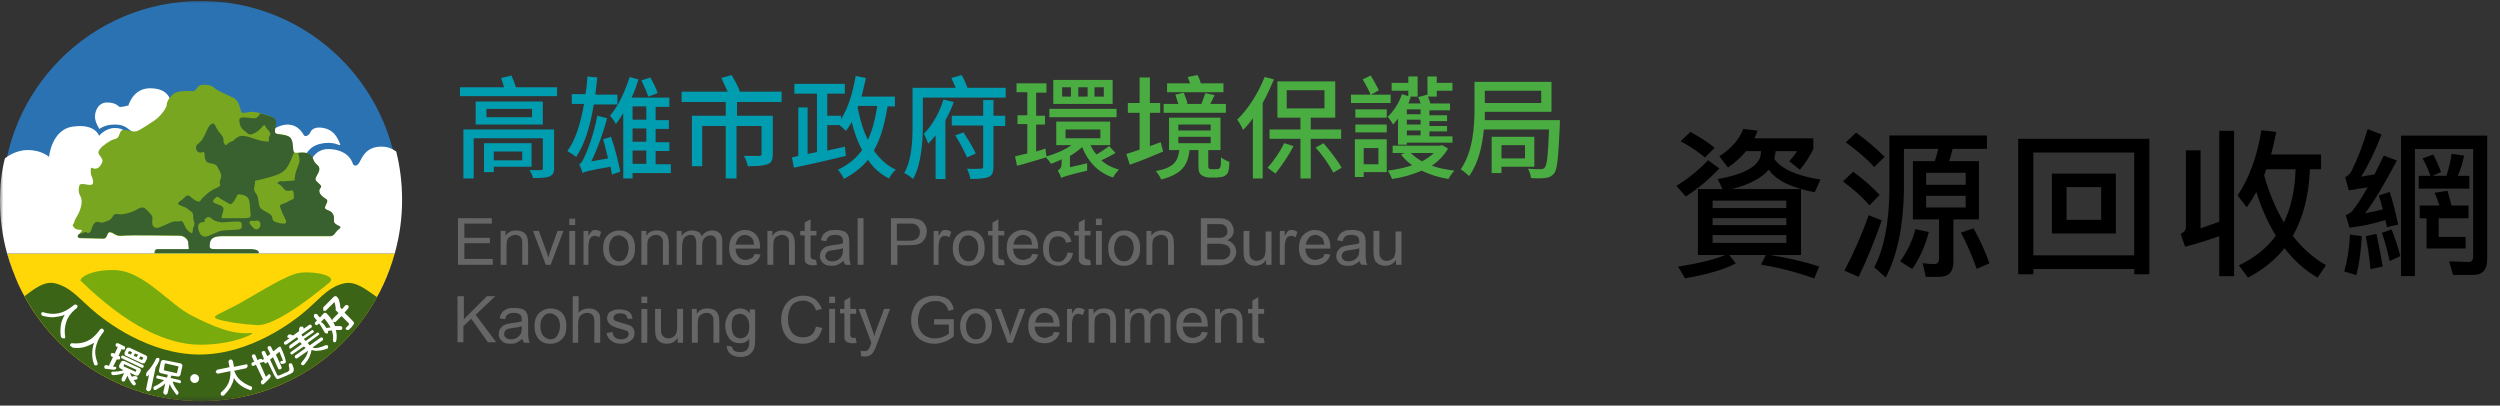 <svg width="376" height="61" viewBox="0 0 376 61" fill="none" xmlns="http://www.w3.org/2000/svg">
<rect x="0" y="0" width="376" height="61" fill="#333333" stroke="none"/>
<mask id="mask0_1314_5704" style="mask-type:luminance" maskUnits="userSpaceOnUse" x="0" y="0" width="236" height="61">
<path d="M236 0H0V60.475H236V0Z" fill="white"/>
</mask>
<g mask="url(#mask0_1314_5704)">
<path d="M1.105 38.129C4.572 50.961 16.298 60.328 30.237 60.328C44.175 60.328 55.828 50.961 59.368 38.129H1.105Z" fill="#FFD706"/>
<path d="M30.238 0.147C13.718 0.147 0.369 13.496 0.369 30.016C0.369 32.745 0.738 35.4 1.402 37.907H59C59.664 35.4 60.033 32.745 60.033 30.016C60.033 13.496 46.684 0.147 30.238 0.147Z" fill="#2A72B1"/>
<path d="M1.106 38.129H59.369C58.705 40.489 57.746 42.775 56.566 44.914C59 40.562 60.475 35.474 60.475 30.09C60.475 27.582 60.18 25.149 59.59 22.789C59.074 22.42 58.41 22.051 57.377 22.051C54.944 22.051 54.428 23.821 54.059 24.411C53.764 24.927 53.395 25.075 53.1 24.706C52.805 23.674 51.773 22.494 49.486 22.42C47.2 22.346 46.61 24.559 46.61 24.559L45.725 23.821C45.725 23.821 46.241 21.977 48.306 21.609C50.297 21.166 51.109 22.051 51.182 21.756C50.74 20.576 50.15 19.544 48.675 19.249C47.126 18.954 46.758 19.691 46.684 19.912C46.61 20.134 46.02 20.724 45.725 20.355C44.029 17.331 41.079 19.47 41.079 19.47C41.079 19.47 33.63 20.207 27.509 20.65C26.698 18.069 25.517 14.824 25.517 14.824C25.517 14.824 25.149 13.275 22.567 13.275C19.986 13.275 19.323 15.856 19.323 15.856C19.323 15.856 18.216 16.151 17.995 16.077C17.774 16.004 17.479 15.414 16.078 15.414C14.676 15.414 14.16 16.962 14.307 17.847C14.455 18.732 14.971 19.396 14.971 19.396C14.971 19.396 15.709 18.732 17.258 18.732C18.806 18.732 19.101 19.322 19.913 19.839C20.134 19.986 20.281 20.355 20.355 20.871C19.839 20.871 19.617 20.797 19.544 20.724C19.175 19.986 18.659 19.249 17.258 19.249C15.856 19.249 14.898 20.429 14.898 20.429C14.898 20.429 14.381 18.585 11.062 19.027C7.744 19.396 7.375 23.6 7.375 23.6C7.375 23.6 6.343 22.567 4.13 22.567C2.36 22.567 0.885 23.674 0.738 23.821C0.221 25.812 0 27.951 0 30.164C0 35.547 1.401 40.562 3.909 44.914C2.655 42.849 1.77 40.562 1.106 38.129Z" fill="white"/>
<path d="M17.552 40.636C21.756 40.931 25.443 45.725 28.762 47.421C32.081 49.117 34.957 50.371 37.833 50.076C38.644 50.002 35.326 51.846 30.163 51.846C25.001 51.846 19.027 48.896 12.242 42.332C11.578 41.964 13.643 40.415 17.552 40.636Z" fill="#7AAB0D"/>
<path d="M38.572 48.896C41.596 49.117 48.086 43.66 49.487 42.554C50.888 41.447 47.274 40.784 45.283 41.005C43.292 41.152 38.793 44.102 35.99 45.651C33.188 47.2 31.492 47.569 32.745 48.011C33.925 48.38 36.138 48.749 38.572 48.896Z" fill="#7AAB0D"/>
<path d="M51.699 42.627C49.56 43.144 48.601 44.397 46.389 46.389C44.176 48.38 37.612 53.321 30.016 53.321C22.42 53.321 15.856 48.38 13.644 46.389C11.431 44.397 10.399 43.144 8.334 42.627C6.638 42.185 5.089 43.512 3.688 44.545C8.776 53.985 18.806 60.327 30.238 60.327C41.595 60.327 51.551 54.059 56.714 44.692C55.165 43.66 53.542 42.185 51.699 42.627Z" fill="#3B6416"/>
<path d="M23.23 38.129H38.792C38.792 38.129 38.939 37.539 37.538 37.539C36.137 37.539 33.26 37.539 32.302 37.539C31.343 37.539 31.343 37.391 31.417 36.727C31.49 36.064 31.859 35.547 33.334 35.547C34.809 35.547 49.412 35.547 49.707 35.547C50.002 35.547 50.297 35.031 50.592 34.736C50.887 34.441 51.108 34.441 51.034 34.146C50.96 33.925 50.149 33.704 50.223 33.187C50.297 32.671 50.149 32.155 49.78 31.86C49.412 31.565 48.674 31.565 48.895 31.049C49.117 30.532 49.412 30.164 49.043 29.942C48.674 29.721 48.01 29.279 48.01 28.689C48.084 28.099 48.527 28.246 48.158 27.804C47.789 27.361 47.273 27.214 47.494 26.697C47.715 26.181 48.084 25.812 48.01 25.296C47.937 24.78 47.494 24.78 47.199 24.19C46.904 23.6 47.052 23.231 46.093 23.01C45.134 22.789 44.323 23.231 44.028 22.715C43.807 22.199 44.102 20.797 43.217 20.429C42.332 20.06 41.373 20.281 41.225 19.839C41.078 19.396 41.742 17.995 41.004 17.626C40.267 17.257 38.57 16.815 37.907 16.815C37.243 16.815 36.432 17.184 36.284 16.815C36.137 16.446 35.989 15.192 35.178 14.75C34.367 14.307 32.744 13.717 32.228 13.201C31.712 12.685 30.532 12.685 30.089 12.832C29.647 12.98 29.499 13.717 28.983 13.717C28.467 13.644 26.844 13.644 26.254 14.012C25.664 14.381 25.074 15.192 25.074 15.782C25 16.372 24.042 17.552 23.304 18.069C22.493 18.585 20.944 19.691 20.428 19.765C19.912 19.839 19.322 19.544 18.584 19.544C17.847 19.544 18.142 20.65 17.404 20.871C16.667 21.092 16.593 21.166 15.929 21.609C15.265 22.051 14.528 22.789 14.897 23.231C15.265 23.747 15.56 24.042 15.339 24.485C15.118 24.927 14.897 25.296 14.38 25.37C13.864 25.444 13.643 24.854 13.643 25.665C13.643 26.476 13.79 26.402 13.938 26.919C14.085 27.435 14.012 27.804 13.643 27.804C13.274 27.877 12.094 27.435 11.947 27.877C11.799 28.32 11.799 28.836 11.947 29.205C12.094 29.574 12.463 29.942 12.168 31.122C11.873 32.302 11.43 32.597 11.209 33.261C11.062 33.925 10.693 33.704 11.209 34.294C11.725 34.81 12.684 34.294 12.168 34.884C11.652 35.474 11.504 35.842 12.168 35.842C12.832 35.842 14.823 35.916 15.56 35.916C16.224 35.916 16.003 34.884 16.593 34.957C17.109 35.031 17.404 35.621 18.437 35.474C19.469 35.326 26.402 35.474 26.992 35.474C27.582 35.474 28.245 35.916 28.319 36.506C28.393 37.022 28.393 37.539 28.393 37.539C28.393 37.539 24.779 37.539 23.673 37.539C23.009 37.612 23.23 38.129 23.23 38.129Z" fill="#78A621"/>
<path d="M50.225 33.187C50.299 32.671 50.151 32.155 49.782 31.86C49.414 31.565 48.676 31.565 48.898 31.049C49.119 30.532 49.414 30.164 49.045 29.942C48.676 29.721 48.013 29.279 48.013 28.689C48.086 28.099 48.529 28.246 48.16 27.804C47.791 27.361 47.275 27.214 47.496 26.697C47.718 26.181 48.086 25.812 48.013 25.296C47.939 24.854 47.496 24.78 47.201 24.19C46.906 23.6 47.054 23.231 46.095 23.01C45.653 22.936 45.21 22.936 44.841 23.01C44.841 23.084 44.841 23.157 44.915 23.231C45.21 24.485 44.989 24.411 44.62 25.517C44.251 26.55 44.325 27.14 44.325 27.14L42.555 27.287C42.555 27.287 42.039 27.14 41.818 27.435C41.596 27.804 41.891 27.361 42.629 28.32C43.292 29.279 44.104 28.025 44.178 29.131C44.251 30.237 44.251 29.721 43.219 30.385C42.039 30.975 41.891 30.532 42.334 31.712C42.776 32.892 43.809 33.925 42.039 33.556C40.269 33.187 41.523 32.745 40.416 32.081C39.31 31.417 39.015 31.565 38.867 30.164C38.72 28.762 37.983 29.131 38.278 27.951C38.572 26.771 37.761 27.435 40.121 26.771C42.481 26.107 42.924 25.886 43.735 24.116C43.956 23.6 44.104 23.231 44.251 22.862L44.178 22.789C43.956 22.272 44.251 20.871 43.366 20.502C42.481 20.134 41.523 20.355 41.375 19.912C41.227 19.47 41.891 18.069 41.154 17.7C40.711 17.479 39.9 17.257 39.163 17.036C38.941 17.405 38.72 17.7 38.425 17.774C37.835 17.921 35.991 17.257 35.991 18.069C35.991 18.954 36.434 19.47 36.876 19.765C37.319 20.06 37.392 20.502 38.351 19.986C39.31 19.544 39.679 18.437 39.9 18.954C40.047 19.47 40.932 19.839 40.564 20.429C40.121 21.019 41.006 21.461 39.679 21.24C38.425 21.092 36.729 20.06 35.844 20.576C34.959 21.092 35.401 21.092 34.737 21.314C34.074 21.535 34 22.199 33.705 21.535C33.41 20.871 33.926 21.019 33.115 20.06C32.304 19.175 32.377 18.29 31.788 18.659C31.271 18.954 31.124 19.765 30.534 20.797C29.944 21.83 29.354 21.609 29.501 22.346C29.649 23.157 30.312 22.936 30.608 22.862C30.902 22.789 30.608 24.116 31.198 24.411C31.714 24.706 32.451 24.411 32.82 25.296C33.263 26.181 33.41 26.329 33.115 27.066C32.82 27.804 33.631 27.804 32.451 28.32C31.271 28.836 30.534 29.721 30.312 29.942C30.091 30.164 30.165 30.532 29.427 30.164C28.69 29.795 28.395 28.984 27.805 29.647C27.215 30.311 26.256 30.532 27.141 30.901C28.026 31.27 28.026 31.196 28.395 31.565C28.764 31.86 29.059 31.786 29.059 32.597C29.059 33.409 29.427 33.482 29.133 34.072C28.837 34.662 29.206 35.474 28.395 34.81C27.584 34.146 27.731 33.114 27.067 33.261C26.404 33.409 26.404 33.114 25.445 33.556C24.413 33.999 23.527 34.589 23.085 34.072C22.642 33.556 23.159 32.745 22.79 32.376C22.495 32.007 21.831 31.196 21.462 31.196C21.094 31.196 20.872 31.344 20.209 31.712C19.545 32.007 18.955 32.155 18.365 32.229C17.775 32.302 17.332 31.934 16.964 32.524C16.669 33.114 16.3 33.187 15.636 33.409C14.973 33.704 14.604 32.966 14.088 33.704C13.645 34.441 13.793 34.884 13.35 35.031C12.908 35.179 13.203 34.662 12.465 35.031C12.244 35.105 12.023 35.179 11.801 35.252C11.58 35.621 11.654 35.769 12.17 35.769C12.834 35.769 14.825 35.842 15.562 35.842C16.226 35.842 16.005 34.81 16.595 34.884C17.111 34.957 17.406 35.547 18.439 35.4C19.471 35.326 26.404 35.4 26.994 35.4C27.584 35.4 28.247 35.842 28.321 36.432C28.395 36.949 28.395 37.465 28.395 37.465C28.395 37.465 24.781 37.465 23.675 37.465C23.159 37.465 23.38 38.055 23.38 38.055H38.941C38.941 38.055 39.089 37.465 37.688 37.465C36.286 37.465 33.41 37.465 32.451 37.465C31.492 37.465 31.492 37.317 31.566 36.654C31.64 35.99 32.009 35.474 33.484 35.474C34.959 35.474 49.561 35.474 49.856 35.474C50.225 35.474 50.446 34.957 50.741 34.662C51.036 34.367 51.258 34.367 51.184 34.072C50.962 33.925 50.151 33.704 50.225 33.187Z" fill="#39602F"/>
<path d="M36.36 29.279C37.466 29.5 37.54 30.016 37.614 31.344C37.687 32.671 38.056 32.819 36.36 32.819C34.664 32.819 34.147 32.819 33.41 32.819C33.041 32.671 34 31.491 33.41 31.049C32.82 30.606 31.566 30.606 32.23 29.942C32.894 29.279 32.599 29.648 33.631 30.164C34.664 30.68 34.59 31.049 35.254 30.164C35.844 29.205 35.549 29.131 36.36 29.279Z" fill="#78A621"/>
<path d="M30.46 33.409C29.428 33.482 29.796 34.884 30.239 35.326C30.755 35.769 31.124 35.621 32.23 35.105C33.336 34.589 33.558 34.662 34.885 34.589C36.213 34.515 36.36 34.515 36.36 33.925C36.36 33.335 36.286 33.261 34.885 33.335C33.484 33.409 33.779 33.556 32.746 33.335C31.714 33.114 31.714 32.376 31.05 32.745C30.386 33.187 31.124 33.482 30.46 33.409Z" fill="#78A621"/>
<path d="M37.687 33.188C37.392 33.556 37.539 33.63 37.982 34.146C38.424 34.663 38.793 34.589 39.088 34.146C39.309 33.704 39.088 33.114 38.645 33.188C38.129 33.261 37.687 33.188 37.687 33.188Z" fill="#78A621"/>
<path d="M6.195 47.126C6.195 47.052 6.269 46.979 6.343 46.979C6.417 46.979 6.49 46.905 6.564 46.979C7.302 47.2 8.039 47.274 8.777 47.126C9.514 46.979 10.178 46.61 10.842 46.094L11.137 45.872C11.21 45.799 11.284 45.799 11.358 45.799C11.432 45.799 11.505 45.872 11.579 45.872C11.653 45.946 11.653 46.02 11.653 46.094C11.653 46.167 11.579 46.241 11.579 46.315L11.284 46.536C10.62 47.126 10.178 47.716 9.957 48.454C9.735 49.191 9.662 49.855 9.809 50.666C9.809 50.74 9.809 50.814 9.735 50.887C9.662 50.887 9.588 50.887 9.514 50.887C9.44 50.887 9.367 50.887 9.293 50.814C9.219 50.74 9.145 50.666 9.145 50.592C9.072 50.076 9.072 49.56 9.145 48.97C9.219 48.38 9.44 47.864 9.735 47.347C9.219 47.569 8.629 47.642 8.039 47.716C7.449 47.716 6.933 47.642 6.417 47.495C6.343 47.495 6.269 47.421 6.269 47.347C6.195 47.274 6.195 47.2 6.195 47.126Z" fill="white"/>
<path d="M10.547 51.92C10.547 51.846 10.547 51.773 10.621 51.699C10.694 51.625 10.768 51.625 10.842 51.625C11.653 51.699 12.317 51.625 13.054 51.33C13.718 51.035 14.308 50.519 14.824 49.855L15.046 49.56C15.119 49.486 15.193 49.486 15.267 49.413C15.341 49.413 15.414 49.413 15.488 49.486C15.562 49.56 15.562 49.634 15.636 49.708C15.636 49.781 15.636 49.855 15.562 49.929L15.341 50.224C14.824 50.888 14.529 51.625 14.382 52.362C14.234 53.1 14.382 53.837 14.677 54.575C14.677 54.649 14.677 54.722 14.677 54.796C14.677 54.87 14.603 54.944 14.529 54.944C14.456 54.944 14.382 54.944 14.308 54.944C14.234 54.944 14.161 54.87 14.161 54.796C13.939 54.28 13.866 53.764 13.866 53.248C13.866 52.657 13.939 52.141 14.161 51.551C13.644 51.846 13.128 52.068 12.612 52.215C12.022 52.362 11.506 52.362 10.989 52.289C10.916 52.289 10.842 52.215 10.768 52.141C10.547 52.068 10.547 51.994 10.547 51.92Z" fill="white"/>
<path d="M17.552 52.141C17.479 52.141 17.405 52.068 17.405 51.994C17.405 51.92 17.405 51.846 17.405 51.773C17.405 51.699 17.479 51.625 17.552 51.625C17.626 51.625 17.7 51.625 17.773 51.625L18.659 52.068C18.732 52.068 18.806 52.141 18.806 52.215C18.806 52.289 18.806 52.362 18.806 52.436C18.806 52.51 18.732 52.584 18.659 52.584C18.585 52.584 18.511 52.584 18.437 52.584L18.363 52.51H18.29L17.847 53.469V53.542H17.921C17.995 53.542 18.069 53.616 18.069 53.69C18.069 53.764 18.069 53.837 18.069 53.911C18.069 53.985 17.995 54.059 17.921 54.059C17.847 54.059 17.773 54.059 17.7 54.059H17.626H17.552L17.036 55.091V55.165C17.036 55.165 17.11 55.165 17.183 55.165C17.257 55.165 17.331 55.165 17.331 55.165C17.405 55.165 17.479 55.239 17.479 55.239C17.479 55.312 17.479 55.312 17.479 55.386C17.479 55.46 17.405 55.534 17.331 55.534C17.257 55.608 17.183 55.608 17.11 55.608C16.667 55.534 16.225 55.534 15.856 55.46C15.782 55.46 15.709 55.386 15.709 55.312C15.709 55.239 15.635 55.165 15.709 55.091C15.709 55.017 15.782 54.944 15.856 54.944C15.93 54.87 16.003 54.87 16.077 54.944C16.225 54.944 16.299 55.017 16.299 55.017H16.372L16.962 53.764V53.69L16.815 53.616C16.741 53.616 16.667 53.542 16.667 53.469C16.667 53.395 16.667 53.321 16.667 53.248C16.667 53.174 16.741 53.1 16.815 53.1C16.889 53.1 16.962 53.1 17.036 53.1L17.183 53.174H17.257L17.7 52.215V52.141H17.552ZM16.889 55.903C17.552 55.903 18.142 55.829 18.585 55.681L18.29 55.534L18.069 55.386C17.995 55.312 17.921 55.312 17.921 55.165C17.921 55.091 17.921 55.017 17.921 54.944L18.216 54.428C18.29 54.354 18.29 54.28 18.437 54.28C18.585 54.28 18.585 54.28 18.659 54.28L21.018 55.386C21.092 55.46 21.166 55.46 21.166 55.608C21.166 55.681 21.166 55.755 21.166 55.829L20.871 56.345C20.797 56.419 20.797 56.492 20.65 56.492C20.576 56.492 20.502 56.492 20.428 56.492L19.544 56.05C19.617 56.271 19.691 56.492 19.838 56.64C19.838 56.64 19.912 56.714 19.912 56.64C20.06 56.566 20.134 56.566 20.207 56.566C20.281 56.566 20.355 56.566 20.428 56.566C20.502 56.566 20.576 56.64 20.65 56.714C20.724 56.788 20.724 56.861 20.65 56.935C20.65 57.009 20.576 57.083 20.502 57.083C20.428 57.083 20.281 57.156 20.134 57.156C20.134 57.156 20.134 57.156 20.134 57.23C20.207 57.304 20.281 57.377 20.355 57.525C20.428 57.599 20.428 57.672 20.428 57.746C20.428 57.82 20.355 57.894 20.355 57.894C20.281 57.968 20.207 57.968 20.134 57.968C20.06 57.968 19.986 57.894 19.912 57.82C19.544 57.377 19.322 56.935 19.175 56.492L18.806 57.23C18.732 57.304 18.732 57.377 18.659 57.377C18.585 57.377 18.511 57.377 18.437 57.377C18.363 57.304 18.29 57.304 18.29 57.156C18.29 57.083 18.29 57.009 18.29 56.935L18.659 56.124C18.142 56.271 17.626 56.419 17.036 56.419C16.962 56.419 16.889 56.419 16.815 56.345C16.741 56.271 16.741 56.197 16.741 56.124C16.741 56.05 16.741 55.976 16.815 55.903C16.741 55.976 16.815 55.903 16.889 55.903ZM18.363 53.911C18.29 53.911 18.29 53.837 18.216 53.764C18.216 53.69 18.216 53.616 18.216 53.616C18.216 53.616 18.29 53.542 18.363 53.469C18.437 53.469 18.511 53.469 18.511 53.469L21.461 54.87C21.535 54.87 21.535 54.944 21.608 55.017C21.608 55.091 21.608 55.165 21.608 55.165C21.608 55.239 21.535 55.239 21.461 55.312C21.387 55.312 21.314 55.312 21.314 55.312L18.363 53.911ZM18.585 55.091L20.355 55.903H20.428L20.502 55.681V55.608L18.732 54.796H18.659L18.585 55.091C18.511 55.091 18.511 55.091 18.585 55.091ZM21.977 53.469C22.051 53.542 22.125 53.542 22.125 53.69C22.125 53.764 22.125 53.837 22.125 53.911L21.83 54.501C21.756 54.575 21.756 54.649 21.608 54.649C21.535 54.649 21.461 54.649 21.387 54.649L19.027 53.542L18.88 53.469C18.806 53.395 18.732 53.395 18.732 53.248C18.732 53.174 18.732 53.1 18.732 53.026L19.027 52.436C19.101 52.362 19.101 52.289 19.248 52.289C19.322 52.289 19.396 52.289 19.47 52.289L21.977 53.469ZM19.691 53.321L19.838 53.026V52.953L19.47 52.805H19.396L19.248 53.1V53.174L19.691 53.321ZM20.576 53.69L20.724 53.395V53.321L20.355 53.174H20.281L20.134 53.469V53.542L20.576 53.69C20.502 53.764 20.502 53.764 20.576 53.69ZM21.387 54.133L21.535 53.837V53.764L21.166 53.616H21.092L20.945 53.911V53.985L21.387 54.133Z" fill="white"/>
<path d="M22.495 58.779C22.421 58.852 22.347 58.852 22.273 58.852C22.2 58.852 22.126 58.779 22.052 58.705C21.979 58.631 21.979 58.557 21.979 58.484L22.421 56.345C22.421 56.345 22.347 56.419 22.2 56.566C22.126 56.64 22.052 56.64 22.052 56.566C21.979 56.566 21.979 56.492 21.979 56.419V56.345C21.979 56.124 22.052 55.976 22.2 55.829C22.716 55.312 23.085 54.722 23.453 53.985C23.453 53.911 23.527 53.837 23.601 53.837C23.675 53.837 23.748 53.837 23.822 53.837C23.896 53.837 23.97 53.911 23.97 53.985C23.97 54.059 23.97 54.132 23.97 54.206C23.822 54.575 23.601 54.944 23.38 55.312V55.386L22.716 58.557C22.642 58.705 22.569 58.779 22.495 58.779ZM26.772 58.852C26.846 58.926 26.846 59 26.846 59.074C26.846 59.147 26.846 59.221 26.772 59.295C26.698 59.369 26.698 59.369 26.625 59.369C26.551 59.369 26.477 59.369 26.477 59.295C26.108 58.779 25.74 58.336 25.518 57.746L25.224 59.074C25.224 59.147 25.15 59.221 25.076 59.295C25.002 59.369 24.928 59.369 24.855 59.369C24.781 59.369 24.707 59.295 24.634 59.221C24.56 59.147 24.56 59.074 24.56 59L24.855 57.672C24.486 58.041 23.97 58.336 23.453 58.631C23.38 58.631 23.306 58.705 23.232 58.631C23.159 58.631 23.085 58.557 23.085 58.484C23.085 58.41 23.085 58.336 23.085 58.262C23.085 58.189 23.159 58.115 23.232 58.115C23.748 57.894 24.265 57.525 24.634 57.23C24.634 57.23 24.634 57.23 24.634 57.156L23.675 56.935C23.601 56.935 23.527 56.861 23.527 56.861C23.527 56.861 23.453 56.714 23.527 56.64C23.527 56.566 23.601 56.492 23.601 56.492C23.601 56.492 23.748 56.419 23.822 56.492L25.076 56.787C25.076 56.787 25.15 56.787 25.15 56.714L25.224 56.419C25.224 56.419 25.224 56.345 25.15 56.345L24.486 56.197L24.191 56.124C24.117 56.124 24.044 56.05 23.97 55.976C23.896 55.902 23.896 55.829 23.896 55.755L24.191 54.427C24.191 54.354 24.265 54.28 24.338 54.206C24.412 54.132 24.486 54.132 24.56 54.132L27.141 54.649C27.215 54.649 27.288 54.722 27.362 54.796C27.436 54.87 27.436 54.944 27.436 55.017L27.141 56.345C27.141 56.419 27.067 56.492 26.994 56.566C26.92 56.64 26.846 56.64 26.772 56.64L25.814 56.492C25.814 56.492 25.74 56.492 25.74 56.566L25.666 56.787C25.666 56.787 25.666 56.861 25.74 56.861L26.994 57.156C27.067 57.156 27.141 57.23 27.141 57.23C27.215 57.304 27.215 57.377 27.215 57.451C27.215 57.525 27.141 57.599 27.141 57.599C27.067 57.672 26.994 57.672 26.92 57.599L25.961 57.377C26.108 57.894 26.404 58.41 26.772 58.852ZM24.634 55.681L26.551 56.124C26.551 56.124 26.625 56.124 26.625 56.05L26.846 55.165C26.846 55.165 26.846 55.091 26.772 55.091L24.855 54.649C24.855 54.649 24.781 54.649 24.781 54.722L24.634 55.681C24.56 55.681 24.56 55.681 24.634 55.681Z" fill="white"/>
<path d="M37.243 55.017C37.243 55.091 37.243 55.165 37.169 55.239C37.095 55.312 37.095 55.312 37.022 55.386L35.252 55.755C35.252 55.755 35.178 55.755 35.252 55.829C35.473 56.419 35.768 56.861 36.21 57.23C36.653 57.599 37.169 57.894 37.759 58.115C37.833 58.115 37.907 58.189 37.907 58.262C37.907 58.336 37.907 58.41 37.907 58.484C37.907 58.557 37.833 58.631 37.759 58.631C37.685 58.705 37.612 58.705 37.538 58.631C37.095 58.484 36.579 58.262 36.21 57.967C35.768 57.672 35.473 57.304 35.178 56.861C35.104 57.377 34.883 57.82 34.662 58.262C34.367 58.705 34.072 59.074 33.703 59.442C33.629 59.516 33.555 59.516 33.482 59.516C33.408 59.516 33.334 59.516 33.26 59.442C33.187 59.369 33.187 59.295 33.187 59.221C33.187 59.147 33.187 59.074 33.26 59C33.777 58.557 34.145 58.115 34.367 57.599C34.588 57.082 34.662 56.492 34.662 55.902C34.662 55.902 34.662 55.829 34.588 55.829L32.818 56.197C32.744 56.197 32.67 56.197 32.597 56.124C32.523 56.05 32.523 56.05 32.449 55.976C32.449 55.902 32.449 55.829 32.523 55.755C32.597 55.681 32.597 55.681 32.67 55.607L34.44 55.239C34.44 55.239 34.514 55.239 34.514 55.165L34.367 54.427C34.367 54.354 34.367 54.28 34.44 54.206C34.514 54.132 34.588 54.059 34.662 54.059C34.735 54.059 34.809 54.059 34.883 54.132C34.957 54.206 35.03 54.28 35.03 54.354L35.178 55.091C35.178 55.091 35.178 55.165 35.252 55.165L37.022 54.796C37.095 54.796 37.169 54.796 37.243 54.87C37.169 54.87 37.243 54.944 37.243 55.017Z" fill="white"/>
<path d="M38.203 55.017C38.129 55.017 38.055 55.017 37.981 55.017C37.908 55.017 37.834 54.944 37.834 54.87C37.834 54.796 37.834 54.722 37.834 54.649C37.834 54.575 37.908 54.501 37.981 54.501L38.203 54.428C38.203 54.428 38.276 54.354 38.203 54.354L37.908 53.69C37.908 53.616 37.834 53.542 37.908 53.469C37.908 53.395 37.981 53.321 38.055 53.321C38.129 53.321 38.203 53.248 38.276 53.321C38.35 53.321 38.424 53.395 38.424 53.469L38.719 54.133C38.719 54.133 38.793 54.206 38.793 54.133L39.088 53.985C39.161 53.985 39.235 53.985 39.309 53.985C39.383 53.985 39.456 54.059 39.456 54.133C39.456 54.133 39.456 54.133 39.53 54.133L39.678 53.985V53.911L39.383 53.174C39.383 53.1 39.309 53.026 39.383 52.953C39.383 52.879 39.456 52.805 39.53 52.805C39.604 52.805 39.678 52.731 39.752 52.805C39.825 52.805 39.899 52.879 39.899 52.953L40.194 53.542C40.194 53.542 40.194 53.542 40.268 53.542L40.636 53.248V53.174L40.268 52.436C40.268 52.362 40.194 52.289 40.268 52.215C40.268 52.141 40.342 52.068 40.415 52.068C40.489 52.068 40.563 52.068 40.636 52.068C40.71 52.068 40.784 52.141 40.784 52.215L41.079 52.805C41.079 52.805 41.079 52.805 41.153 52.805L41.89 52.215C41.964 52.141 42.038 52.141 42.111 52.141C42.185 52.141 42.259 52.215 42.259 52.289C42.554 52.953 42.775 53.469 42.849 53.764C42.923 54.059 42.996 54.28 42.996 54.428C42.996 54.501 42.923 54.649 42.775 54.649C42.775 54.649 42.702 54.722 42.554 54.722C42.48 54.722 42.407 54.722 42.333 54.722C42.259 54.722 42.185 54.649 42.185 54.575C42.111 54.501 42.111 54.428 42.185 54.428C42.185 54.354 42.259 54.28 42.333 54.28H42.407H42.48C42.48 54.28 42.554 54.28 42.554 54.206C42.554 54.206 42.554 54.133 42.48 54.059C42.48 53.985 42.407 53.837 42.333 53.69C42.259 53.542 42.185 53.248 42.038 52.953C42.038 52.953 42.038 52.879 41.964 52.953L41.522 53.321V53.395L42.333 55.165C42.333 55.239 42.407 55.312 42.333 55.386C42.333 55.46 42.259 55.534 42.185 55.534C42.111 55.534 42.038 55.608 41.964 55.534C41.89 55.534 41.816 55.46 41.816 55.386L41.079 53.764C41.079 53.764 41.079 53.764 41.005 53.764L40.636 54.059V54.133L41.669 56.345C41.743 56.492 41.816 56.492 41.89 56.492C41.964 56.492 42.259 56.345 42.775 56.124C42.923 56.05 43.07 55.976 43.144 55.976C43.218 55.976 43.291 55.903 43.365 55.829C43.439 55.755 43.513 55.755 43.513 55.681C43.513 55.681 43.513 55.608 43.513 55.534C43.513 55.46 43.513 55.386 43.513 55.312C43.513 55.239 43.439 55.165 43.439 55.017C43.439 54.944 43.439 54.87 43.439 54.796C43.439 54.722 43.513 54.649 43.587 54.649C43.66 54.649 43.734 54.649 43.808 54.649C43.882 54.722 43.955 54.722 43.955 54.796C44.029 54.944 44.029 55.091 44.103 55.165C44.103 55.239 44.176 55.386 44.176 55.46C44.176 55.534 44.176 55.608 44.176 55.681C44.176 55.755 44.176 55.829 44.103 55.903C44.029 55.976 44.029 56.05 43.955 56.05C43.882 56.124 43.808 56.124 43.734 56.197C43.587 56.271 43.513 56.345 43.365 56.345C43.291 56.419 43.144 56.492 42.923 56.566C42.702 56.64 42.48 56.788 42.407 56.788C42.259 56.861 42.111 56.861 42.038 56.935C41.89 56.935 41.816 57.009 41.743 57.009C41.669 57.009 41.595 57.009 41.595 56.935C41.522 56.861 41.522 56.861 41.448 56.788C41.448 56.714 41.374 56.64 41.3 56.566L40.268 54.428L40.12 54.575C40.047 54.649 39.973 54.649 39.899 54.649C39.825 54.649 39.752 54.575 39.752 54.501V54.428C39.752 54.428 39.752 54.354 39.678 54.428L39.088 54.575C39.088 54.575 39.014 54.575 39.088 54.649L39.973 56.64C39.973 56.64 39.973 56.64 40.047 56.64C40.194 56.492 40.268 56.419 40.342 56.345C40.415 56.271 40.415 56.271 40.489 56.271C40.563 56.271 40.563 56.345 40.636 56.345C40.71 56.419 40.71 56.492 40.71 56.566C40.71 56.64 40.636 56.714 40.636 56.788C40.342 57.156 39.973 57.451 39.678 57.746C39.604 57.82 39.53 57.82 39.456 57.82C39.383 57.82 39.309 57.746 39.309 57.672C39.235 57.599 39.235 57.525 39.235 57.451C39.235 57.377 39.309 57.304 39.309 57.23C39.383 57.156 39.456 57.156 39.53 57.083V57.009L38.498 54.87C38.498 54.87 38.498 54.87 38.424 54.87L38.203 55.017Z" fill="white"/>
<path d="M44.029 53.247C43.955 53.321 43.881 53.321 43.881 53.321C43.807 53.321 43.734 53.247 43.734 53.247C43.66 53.174 43.66 53.1 43.66 53.1C43.66 53.026 43.734 52.952 43.734 52.952L45.356 51.772V51.699L45.135 51.477H45.061L43.807 52.362C43.734 52.436 43.66 52.436 43.66 52.436C43.586 52.436 43.512 52.362 43.512 52.362C43.512 52.141 43.512 52.141 43.512 52.067C43.512 51.994 43.586 51.92 43.586 51.92L44.84 51.035V50.961L44.692 50.74H44.619L43.144 51.772C43.07 51.846 42.996 51.846 42.922 51.846C42.849 51.846 42.775 51.772 42.775 51.772C42.701 51.699 42.701 51.625 42.701 51.551C42.701 51.477 42.775 51.404 42.775 51.404L43.512 50.887C43.512 50.887 43.512 50.887 43.512 50.814C43.512 50.814 43.512 50.814 43.439 50.814C43.365 50.814 43.365 50.814 43.365 50.814C43.291 50.814 43.217 50.74 43.217 50.666C43.217 50.592 43.217 50.519 43.291 50.445C43.365 50.371 43.439 50.297 43.512 50.297C43.586 50.297 43.66 50.297 43.734 50.297C43.734 50.297 43.807 50.371 44.029 50.445H44.102L44.914 49.855L44.987 49.781C44.987 49.781 44.987 49.707 44.987 49.634C44.987 49.56 44.987 49.486 44.987 49.486C44.987 49.412 44.987 49.339 45.061 49.265C45.135 49.191 45.135 49.117 45.282 49.117C45.356 49.117 45.43 49.117 45.504 49.117C45.577 49.191 45.577 49.191 45.651 49.265C45.651 49.339 45.651 49.339 45.651 49.412C45.651 49.412 45.651 49.412 45.725 49.412L46.462 48.896C46.536 48.822 46.61 48.822 46.684 48.822C46.757 48.822 46.831 48.896 46.831 48.896C46.905 48.97 46.905 49.044 46.905 49.117C46.905 49.191 46.831 49.265 46.831 49.265L45.356 50.297V50.371L45.504 50.592H45.577L46.831 49.707C46.905 49.634 46.979 49.634 46.979 49.634C47.052 49.634 47.126 49.707 47.126 49.707C47.2 49.781 47.2 49.855 47.2 49.855C47.2 49.929 47.126 50.002 47.126 50.002L45.725 50.961V51.035L45.946 51.256H46.02L47.642 50.076C47.716 50.002 47.79 50.002 47.79 50.002C47.864 50.002 47.937 50.076 47.937 50.076C48.011 50.15 48.011 50.224 48.011 50.224C48.011 50.297 47.937 50.371 47.937 50.371L46.315 51.551V51.625L46.536 51.92H46.61L48.159 50.814C48.232 50.74 48.306 50.74 48.38 50.74C48.454 50.74 48.527 50.814 48.527 50.814C48.601 50.887 48.601 50.961 48.601 51.035C48.601 51.109 48.527 51.182 48.527 51.182L47.052 52.215C47.052 52.215 47.052 52.215 47.052 52.289C47.495 52.436 48.159 52.289 48.97 51.92C49.044 51.92 49.117 51.92 49.191 51.92C49.265 51.92 49.339 51.994 49.339 52.067C49.339 52.141 49.339 52.215 49.339 52.289C49.339 52.362 49.265 52.436 49.191 52.436C48.749 52.584 48.38 52.731 47.937 52.731C47.569 52.805 47.2 52.731 46.905 52.657H46.831C46.831 52.952 46.684 53.321 46.536 53.69C46.389 54.059 46.094 54.427 45.799 54.796C45.725 54.87 45.651 54.87 45.577 54.944C45.504 54.944 45.43 54.944 45.356 54.87C45.282 54.796 45.282 54.796 45.282 54.722C45.282 54.649 45.282 54.575 45.356 54.501C45.946 53.837 46.241 53.321 46.315 52.805C46.315 52.805 46.315 52.731 46.241 52.805L44.766 53.837C44.692 53.911 44.619 53.911 44.545 53.911C44.471 53.911 44.397 53.837 44.397 53.837C44.397 53.837 44.324 53.69 44.324 53.616C44.324 53.542 44.397 53.469 44.397 53.469L45.946 52.362V52.289L45.725 52.141H45.651L44.029 53.247Z" fill="white"/>
<path d="M47.789 48.822C47.715 48.896 47.642 48.896 47.642 48.896C47.568 48.896 47.494 48.896 47.42 48.822C47.347 48.749 47.347 48.675 47.347 48.675C47.347 48.601 47.347 48.527 47.42 48.454L47.642 48.232V48.159C47.494 48.011 47.347 47.864 47.273 47.716C47.199 47.642 47.199 47.569 47.199 47.495C47.199 47.421 47.273 47.347 47.273 47.274C47.347 47.2 47.42 47.2 47.494 47.2C47.568 47.2 47.642 47.274 47.715 47.274C47.789 47.421 47.937 47.569 48.084 47.716H48.158L48.674 47.126C48.748 47.052 48.822 47.052 48.895 47.052C48.969 47.052 49.043 47.052 49.117 47.126C49.707 47.716 50.149 48.38 50.37 48.97C50.37 48.97 50.37 49.044 50.444 49.044C50.739 49.044 50.96 49.044 51.182 49.044C51.255 49.044 51.329 49.117 51.403 49.117C51.477 49.191 51.477 49.265 51.477 49.339C51.477 49.412 51.477 49.486 51.403 49.56C51.329 49.634 51.255 49.634 51.182 49.634C50.96 49.634 50.813 49.634 50.592 49.634C50.518 49.634 50.518 49.634 50.518 49.707C50.665 50.15 50.665 50.666 50.592 51.182C50.592 51.256 50.518 51.33 50.518 51.404C50.444 51.477 50.37 51.477 50.297 51.477C50.223 51.477 50.149 51.404 50.149 51.404C50.149 51.404 50.075 51.256 50.075 51.182C50.149 50.74 50.075 50.224 49.928 49.781C49.928 49.707 49.928 49.707 49.854 49.707C49.707 49.707 49.559 49.707 49.338 49.781C49.338 49.781 49.264 49.781 49.338 49.855C49.338 49.929 49.338 50.002 49.338 50.076C49.338 50.15 49.264 50.15 49.19 50.15C48.969 50.15 48.822 50.076 48.748 49.855C48.527 49.486 48.305 49.044 48.01 48.675H47.937L47.789 48.822ZM49.043 49.265L49.117 49.339C49.338 49.265 49.559 49.265 49.707 49.265C49.485 48.822 49.19 48.38 48.822 47.937H48.748L48.305 48.38V48.454C48.6 48.601 48.822 48.896 49.043 49.265ZM51.919 45.946C51.993 45.872 52.067 45.872 52.14 45.872C52.214 45.872 52.288 45.872 52.362 45.946C52.435 46.02 52.435 46.094 52.435 46.167C52.435 46.241 52.435 46.315 52.362 46.389L51.845 46.979V47.052L52.804 48.011C53.099 48.306 53.247 48.454 53.247 48.601C53.247 48.749 53.099 48.896 52.878 49.191C52.804 49.265 52.657 49.412 52.509 49.56C52.435 49.634 52.362 49.634 52.288 49.634C52.214 49.634 52.14 49.634 52.067 49.56C51.993 49.486 51.993 49.486 51.993 49.412C51.993 49.339 51.993 49.265 52.067 49.265C52.14 49.191 52.288 49.044 52.362 48.97C52.435 48.896 52.509 48.822 52.509 48.749C52.509 48.675 52.435 48.675 52.362 48.527L51.403 47.569H51.329L50.518 48.38C50.444 48.454 50.37 48.454 50.297 48.454C50.223 48.454 50.149 48.454 50.075 48.38C50.002 48.306 50.002 48.232 50.002 48.159C50.002 48.085 50.002 48.011 50.075 47.937L50.887 47.126V47.052L50.518 46.684L50.444 46.61C50.444 46.536 50.444 46.536 50.518 46.536C50.444 46.167 50.444 45.799 50.297 45.43L49.043 46.684C48.969 46.757 48.895 46.757 48.822 46.757C48.748 46.757 48.674 46.757 48.6 46.684C48.674 46.462 48.6 46.462 48.6 46.389C48.6 46.315 48.6 46.241 48.674 46.167L50.223 44.619C50.297 44.545 50.37 44.545 50.444 44.545C50.518 44.545 50.592 44.545 50.665 44.619C50.813 44.766 50.887 44.914 50.96 45.061C51.108 45.504 51.182 45.872 51.182 46.241C51.182 46.241 51.182 46.315 51.255 46.315L51.403 46.462H51.477L51.919 45.946Z" fill="white"/>
<path d="M29.279 57.599C29.645 57.599 29.943 57.301 29.943 56.935C29.943 56.568 29.645 56.271 29.279 56.271C28.912 56.271 28.615 56.568 28.615 56.935C28.615 57.301 28.912 57.599 29.279 57.599Z" fill="white"/>
<path d="M83.78 13.127V14.455H69.178V13.127H75.815C75.668 12.685 75.52 12.169 75.373 11.726L76.921 11.357C77.143 11.874 77.438 12.537 77.585 13.127H83.78ZM83.338 25.296C83.338 26.034 83.117 26.329 82.6 26.55C82.084 26.771 81.273 26.771 80.166 26.771C80.093 26.402 79.871 25.96 79.65 25.591C80.388 25.591 81.199 25.591 81.347 25.591C81.568 25.591 81.641 25.517 81.641 25.296V20.797H71.243V26.845H69.694V19.47H83.338V25.296ZM81.641 15.266V18.732H71.538V15.266H81.641ZM74.266 25.149V25.886H72.791V21.535H79.945V25.075H74.266V25.149ZM80.019 16.372H73.16V17.626H80.019V16.372ZM74.266 22.789V24.116H78.544V22.789H74.266Z" fill="#009CB0"/>
<path d="M89.314 15.635C88.798 18.88 87.987 21.609 86.659 23.6C86.365 23.379 85.701 22.936 85.332 22.715C86.586 21.019 87.323 18.511 87.84 15.635H85.996V14.16H88.061C88.208 13.275 88.282 12.39 88.356 11.505L89.831 11.652C89.757 12.537 89.609 13.349 89.536 14.234H92.855V15.709H89.314V15.635ZM91.896 20.576C92.486 22.272 93.002 24.337 93.297 25.812L92.043 26.255C91.969 25.886 91.896 25.517 91.822 25.075C88.503 25.665 87.913 25.812 87.618 26.034C87.544 25.739 87.323 25.075 87.102 24.706C87.397 24.632 87.692 24.116 87.987 23.379C88.356 22.715 89.388 19.912 89.831 17.405L91.306 17.774C90.716 20.06 89.831 22.42 88.946 24.264L91.453 23.821C91.232 22.862 90.937 21.83 90.716 20.945L91.896 20.576ZM100.82 26.034H95.141V26.845H93.74V17.036C93.371 17.626 93.002 18.142 92.633 18.659C92.486 18.364 92.043 17.7 91.748 17.405C93.002 15.93 94.034 13.717 94.698 11.579L96.026 11.947C95.731 12.832 95.436 13.791 94.993 14.676H100.672V16.077H98.607V18.069H100.598V19.396H98.607V21.387H100.672V22.715H98.607V24.706H100.893V26.034H100.82ZM95.141 16.004V17.995H97.206V16.004H95.141ZM97.206 19.322H95.141V21.314H97.206V19.322ZM95.141 24.632H97.206V22.641H95.141V24.632ZM97.796 11.652C98.238 12.39 98.754 13.422 98.902 14.012L97.501 14.529C97.279 13.865 96.837 12.832 96.468 12.095L97.796 11.652Z" fill="#009CB0"/>
<path d="M110.848 15.34V17.405H116.231V23.157C116.231 23.969 116.084 24.485 115.42 24.706C114.83 24.927 113.871 25.001 112.47 25.001C112.396 24.559 112.175 23.895 111.88 23.452C112.913 23.452 113.871 23.452 114.166 23.452C114.461 23.452 114.535 23.379 114.535 23.157V18.954H110.774V26.845H109.151V18.954H105.611V25.001H104.063V17.405H109.151V15.34H102.514V13.791H109.446C109.151 13.127 108.783 12.39 108.488 11.726L110.036 11.284C110.479 12.021 111.069 13.127 111.29 13.791H117.559V15.34H110.848Z" fill="#009CB0"/>
<path d="M133.488 16.004C133.045 18.659 132.455 20.871 131.423 22.641C132.308 23.895 133.414 24.927 134.742 25.517C134.373 25.812 133.93 26.402 133.709 26.845C132.382 26.181 131.349 25.223 130.538 24.043C129.579 25.223 128.399 26.108 126.924 26.919C126.777 26.55 126.334 25.886 126.039 25.517C127.588 24.78 128.768 23.821 129.653 22.567C128.989 21.314 128.473 19.913 128.104 18.364C127.809 18.88 127.514 19.323 127.219 19.691C126.998 19.47 126.629 19.101 126.26 18.806H124.417V22.641L127.072 22.051L127.219 23.453C124.49 24.116 121.54 24.78 119.402 25.223L119.107 23.674L120.065 23.453V16.151H121.467V23.157L122.868 22.863V14.086H119.475V12.611H127.072V14.086H124.417V17.405H126.482V17.921C127.588 16.225 128.252 13.939 128.694 11.431L130.243 11.726C130.022 12.685 129.8 13.644 129.579 14.529H134.594V16.004H133.488ZM128.989 16.225C129.358 17.995 129.8 19.617 130.538 21.019C131.202 19.617 131.644 17.921 131.939 15.93H129.063L128.989 16.225Z" fill="#009CB0"/>
<path d="M138.797 14.602V18.806C138.797 21.24 138.575 24.78 137.322 26.919C137.027 26.624 136.363 26.181 135.994 26.034C137.174 23.969 137.248 21.019 137.248 18.806V13.201H143.738C143.517 12.685 143.295 12.169 143.074 11.726L144.623 11.284C144.992 11.874 145.287 12.611 145.508 13.201H151.26V14.676H138.797V14.602ZM143.443 15.34C143.148 16.225 142.705 17.184 142.189 18.069V26.919H140.714V20.355C140.345 20.797 139.977 21.24 139.608 21.609C139.46 21.24 139.165 20.502 138.944 20.134C140.272 18.806 141.378 16.741 141.894 14.971L143.443 15.34ZM151.187 18.954H149.417V25.075C149.417 25.96 149.195 26.402 148.679 26.624C148.089 26.845 147.204 26.919 145.95 26.919C145.877 26.476 145.655 25.812 145.434 25.37C146.319 25.444 147.278 25.37 147.499 25.37C147.794 25.37 147.868 25.296 147.868 25.001V18.88H143.148V17.405H147.868V15.045H149.417V17.405H151.187V18.954ZM144.918 19.912C145.582 20.945 146.393 22.272 146.762 23.084L145.434 23.674C145.065 22.789 144.328 21.387 143.664 20.355L144.918 19.912Z" fill="#009CB0"/>
<path d="M167.783 23.01C167.119 23.379 166.308 23.821 165.644 24.116C166.381 24.78 167.266 25.222 168.299 25.517C168.004 25.812 167.561 26.329 167.414 26.697C165.128 25.96 163.579 24.264 162.768 22.125C162.251 22.567 161.588 23.084 160.924 23.452V25.149L163.505 24.559C163.505 24.927 163.505 25.444 163.505 25.665C160.334 26.402 159.891 26.624 159.596 26.771C159.523 26.476 159.301 25.96 159.08 25.665C159.301 25.517 159.67 25.296 159.67 24.559V23.969C159.154 24.19 158.564 24.485 158.048 24.632C157.9 24.337 157.605 23.969 157.31 23.674C155.761 24.116 154.213 24.632 152.959 24.927L152.664 23.526C153.18 23.379 153.77 23.231 154.508 23.084V18.659H153.033V17.331H154.508V13.865H152.885V12.537H157.384V13.939H155.835V17.405H157.163V18.732H155.835V22.789C156.278 22.641 156.794 22.494 157.236 22.346L157.384 23.526C158.711 23.157 160.113 22.567 161.145 21.83H158.859V18.29H166.971V21.83H164.021C164.243 22.346 164.538 22.789 164.906 23.231C165.57 22.862 166.308 22.346 166.824 21.977L167.783 23.01ZM167.93 17.626H157.826V16.372H167.93V17.626ZM167.34 15.635H158.416V12.021H167.34V15.635ZM161.071 13.127H159.744V14.529H161.071V13.127ZM160.26 20.797H165.496V19.47H160.26V20.797ZM163.579 13.127H162.178V14.529H163.579V13.127ZM166.013 13.127H164.611V14.529H166.013V13.127Z" fill="#4AAD42"/>
<path d="M174.936 22.789C173.239 23.526 171.396 24.264 169.921 24.78L169.404 23.157C169.994 22.936 170.658 22.789 171.396 22.494V16.962H169.626V15.487H171.396V11.652H172.944V15.487H174.493V16.962H172.944V21.977L174.567 21.387L174.936 22.789ZM182.827 25.444C183.048 25.444 183.196 25.444 183.343 25.37C183.417 25.296 183.564 25.222 183.564 25.001C183.638 24.78 183.638 24.337 183.638 23.674C183.933 23.895 184.449 24.19 184.892 24.337C184.892 25.001 184.818 25.665 184.671 25.96C184.523 26.255 184.302 26.402 184.007 26.55C183.786 26.624 183.269 26.697 182.974 26.697H181.868C181.499 26.697 180.983 26.55 180.688 26.329C180.393 26.107 180.246 25.812 180.246 24.854V22.567H178.918C178.623 24.854 177.812 26.181 174.641 26.992C174.493 26.624 174.124 26.034 173.829 25.739C176.484 25.222 177.148 24.337 177.369 22.567H175.821V17.7H183.564V22.567H181.721V24.927C181.721 25.149 181.721 25.296 181.868 25.37C181.942 25.444 182.089 25.444 182.237 25.444H182.827ZM184.376 16.962H175.009V15.635H177.222C177.074 15.192 176.927 14.676 176.779 14.234L178.033 13.939C178.254 14.455 178.476 15.119 178.623 15.561L178.328 15.635H180.688C180.909 15.119 181.131 14.455 181.278 14.012L182.679 14.307C182.458 14.75 182.237 15.266 182.016 15.635H184.376V16.962ZM183.933 13.865H175.526V12.537H178.992C178.844 12.169 178.771 11.874 178.623 11.579L180.098 11.284C180.319 11.652 180.467 12.095 180.614 12.537H184.007V13.865H183.933ZM177.222 19.617H182.089V18.732H177.222V19.617ZM177.222 21.535H182.089V20.576H177.222V21.535Z" fill="#4AAD42"/>
<path d="M191.603 11.947C191.087 13.127 190.571 14.307 189.907 15.487V26.845H188.432V17.774C187.99 18.437 187.473 19.027 186.957 19.544C186.81 19.175 186.367 18.364 186.072 17.995C187.695 16.446 189.243 14.012 190.202 11.579L191.603 11.947ZM194.553 21.977C193.816 23.379 192.71 25.001 191.825 26.107C191.53 25.886 190.94 25.444 190.645 25.222C191.53 24.264 192.488 22.862 193.152 21.535L194.553 21.977ZM197.135 20.871V26.845H195.586V20.871H190.94V19.47H195.586V17.7H192.12V12.242H200.822V17.7H197.135V19.47H201.707V20.871H197.135ZM193.521 16.299H199.2V13.57H193.521V16.299ZM199.052 21.535C200.085 22.715 201.191 24.19 201.781 25.222L200.527 25.96C200.011 24.927 198.905 23.305 197.872 22.199L199.052 21.535Z" fill="#4AAD42"/>
<path d="M209.157 15.487H203.184V14.234H206.134C205.912 13.644 205.396 12.685 204.954 11.947L206.134 11.357C206.576 12.021 207.092 12.98 207.387 13.57L206.207 14.234H209.157V15.487ZM208.641 25.886H205.101V26.624H203.774V20.945H208.567V25.886H208.641ZM208.567 17.7H203.847V16.446H208.567V17.7ZM203.847 18.732H208.567V19.912H203.847V18.732ZM205.101 22.272V24.706H207.314V22.272H205.101ZM210.264 17.847C210.042 18.142 209.747 18.437 209.526 18.732C209.379 18.437 208.936 17.847 208.715 17.552C209.6 16.741 210.411 15.487 210.854 14.16L211.812 14.455V13.644H209.305V12.464H211.812V11.505H213.214V14.529H212.034L212.181 14.602C212.034 14.897 211.96 15.266 211.812 15.561H213.656C213.582 15.266 213.435 14.897 213.287 14.602L214.689 14.234V14.307V11.505H216.09V12.464H218.45V13.644H216.09V14.529H214.762C214.91 14.897 215.057 15.266 215.131 15.561H218.081V16.594H214.984V17.331H217.639V18.216H214.984V18.954H217.639V19.765H214.984V20.502H218.45V21.461H211.591V21.756H210.264V17.847ZM217.786 22.346C217.196 23.379 216.385 24.19 215.352 24.927C216.385 25.296 217.565 25.517 218.745 25.665C218.45 25.96 218.007 26.55 217.86 26.919C216.385 26.697 215.057 26.255 213.804 25.665C212.476 26.255 210.927 26.697 209.379 26.919C209.231 26.55 208.936 25.96 208.715 25.665C209.969 25.517 211.296 25.222 212.402 24.854C211.739 24.411 211.149 23.821 210.706 23.231L211.296 23.01H209.452V21.904H216.606L216.901 21.83L217.786 22.346ZM213.656 16.446H211.591V17.184H213.656V16.446ZM213.656 17.995H211.591V18.732H213.656V17.995ZM213.656 19.617H211.591V20.355H213.656V19.617ZM212.181 23.01C212.624 23.452 213.214 23.895 213.877 24.264C214.541 23.895 215.131 23.526 215.647 23.01H212.181Z" fill="#4AAD42"/>
<path d="M234.599 18.069C234.599 18.069 234.599 18.585 234.599 18.732C234.377 23.674 234.23 25.517 233.714 26.107C233.345 26.55 232.976 26.697 232.386 26.771C231.944 26.845 231.059 26.845 230.247 26.771C230.247 26.402 230.026 25.739 229.805 25.37C230.616 25.444 231.354 25.444 231.722 25.444C232.017 25.444 232.165 25.37 232.312 25.222C232.681 24.854 232.829 23.305 232.976 19.47H223.167C222.946 21.904 222.356 24.559 220.955 26.476C220.66 26.181 219.996 25.665 219.701 25.444C221.545 22.789 221.766 19.027 221.766 16.372V12.316H233.345V16.815H223.315C223.315 17.184 223.315 17.626 223.315 18.069H234.599ZM223.315 13.644V15.487H231.796V13.644H223.315ZM225.822 25.075V26.034H224.347V20.576H230.764V25.075H225.822ZM225.822 21.83V23.821H229.362V21.83H225.822Z" fill="#4AAD42"/>
<path d="M68.883 39.825V32.819H73.972V33.63H69.842V35.769H73.677V36.58H69.842V38.94H74.119V39.825H68.883Z" fill="#666666"/>
<path d="M75.297 39.825V34.736H76.034V35.474C76.403 34.884 76.919 34.663 77.657 34.663C77.952 34.663 78.247 34.736 78.468 34.81C78.689 34.884 78.911 35.031 79.058 35.252C79.206 35.4 79.279 35.621 79.353 35.916C79.353 36.064 79.427 36.359 79.427 36.727V39.825H78.542V36.727C78.542 36.359 78.542 36.138 78.468 35.916C78.394 35.769 78.247 35.621 78.099 35.474C77.952 35.4 77.731 35.326 77.509 35.326C77.141 35.326 76.846 35.474 76.551 35.695C76.256 35.916 76.182 36.359 76.182 37.023V39.825H75.297Z" fill="#666666"/>
<path d="M82.084 39.825L80.166 34.736H81.051L82.157 37.76C82.305 38.055 82.379 38.424 82.452 38.792C82.526 38.497 82.6 38.202 82.747 37.834L83.853 34.736H84.739L82.821 39.825H82.084Z" fill="#666666"/>
<path d="M85.623 33.851V32.892H86.508V33.851H85.623ZM85.623 39.825V34.736H86.508V39.825H85.623Z" fill="#666666"/>
<path d="M87.762 39.825V34.736H88.499V35.474C88.721 35.105 88.868 34.884 89.016 34.736C89.163 34.589 89.384 34.589 89.532 34.589C89.827 34.589 90.122 34.662 90.417 34.884L90.122 35.695C89.9 35.547 89.679 35.474 89.458 35.474C89.237 35.474 89.089 35.547 88.942 35.621C88.794 35.769 88.721 35.916 88.647 36.064C88.573 36.359 88.499 36.727 88.499 37.096V39.825H87.762Z" fill="#666666"/>
<path d="M90.711 37.318C90.711 36.359 91.006 35.695 91.522 35.252C91.965 34.884 92.481 34.663 93.145 34.663C93.808 34.663 94.398 34.884 94.841 35.326C95.283 35.769 95.505 36.432 95.505 37.244C95.505 37.907 95.431 38.424 95.21 38.792C94.988 39.161 94.693 39.456 94.325 39.678C93.956 39.899 93.513 39.972 93.071 39.972C92.333 39.972 91.817 39.751 91.375 39.309C90.932 38.792 90.711 38.203 90.711 37.318ZM91.596 37.318C91.596 37.981 91.743 38.424 92.038 38.792C92.333 39.087 92.702 39.309 93.071 39.309C93.513 39.309 93.882 39.161 94.103 38.792C94.325 38.424 94.546 37.981 94.546 37.318C94.546 36.727 94.398 36.211 94.103 35.916C93.808 35.621 93.44 35.4 93.071 35.4C92.628 35.4 92.26 35.547 92.038 35.916C91.743 36.211 91.596 36.654 91.596 37.318Z" fill="#666666"/>
<path d="M96.465 39.825V34.736H97.202V35.474C97.571 34.884 98.087 34.663 98.825 34.663C99.12 34.663 99.415 34.736 99.636 34.81C99.857 34.884 100.078 35.031 100.226 35.252C100.373 35.4 100.447 35.621 100.521 35.916C100.521 36.064 100.595 36.359 100.595 36.727V39.825H99.71V36.727C99.71 36.359 99.71 36.138 99.636 35.916C99.562 35.769 99.415 35.621 99.267 35.474C99.12 35.4 98.898 35.326 98.677 35.326C98.308 35.326 98.013 35.474 97.719 35.695C97.424 35.916 97.35 36.359 97.35 37.023V39.825H96.465Z" fill="#666666"/>
<path d="M101.773 39.825V34.736H102.511V35.474C102.658 35.252 102.88 35.031 103.175 34.884C103.47 34.736 103.765 34.663 104.06 34.663C104.428 34.663 104.723 34.736 105.018 34.884C105.313 35.031 105.461 35.252 105.535 35.547C105.903 34.958 106.493 34.663 107.083 34.663C107.6 34.663 107.968 34.81 108.263 35.105C108.558 35.4 108.632 35.843 108.632 36.359V39.825H107.747V36.654C107.747 36.285 107.747 36.064 107.673 35.916C107.6 35.769 107.526 35.621 107.378 35.547C107.231 35.474 107.083 35.4 106.862 35.4C106.493 35.4 106.198 35.547 105.977 35.769C105.756 35.99 105.608 36.359 105.608 36.875V39.825H104.723V36.506C104.723 36.138 104.65 35.843 104.502 35.621C104.355 35.4 104.133 35.326 103.838 35.326C103.617 35.326 103.396 35.4 103.175 35.547C102.953 35.695 102.806 35.843 102.732 36.138C102.658 36.432 102.585 36.727 102.585 37.17V39.825H101.773Z" fill="#666666"/>
<path d="M113.501 38.202L114.386 38.276C114.239 38.792 114.017 39.161 113.575 39.456C113.132 39.751 112.69 39.899 112.1 39.899C111.362 39.899 110.772 39.677 110.33 39.235C109.887 38.792 109.666 38.129 109.666 37.317C109.666 36.432 109.887 35.769 110.33 35.326C110.772 34.884 111.362 34.589 112.026 34.589C112.69 34.589 113.28 34.81 113.649 35.252C114.091 35.695 114.312 36.359 114.312 37.17C114.312 37.244 114.312 37.317 114.312 37.391H110.625C110.625 37.981 110.846 38.35 111.067 38.645C111.362 38.94 111.731 39.087 112.1 39.087C112.395 39.087 112.69 39.014 112.911 38.866C113.132 38.866 113.354 38.571 113.501 38.202ZM110.625 36.801H113.427C113.354 36.359 113.28 36.064 113.132 35.842C112.837 35.547 112.469 35.326 112.1 35.326C111.731 35.326 111.362 35.474 111.141 35.695C110.92 35.916 110.699 36.359 110.625 36.801Z" fill="#666666"/>
<path d="M115.42 39.825V34.736H116.157V35.474C116.526 34.884 117.042 34.663 117.78 34.663C118.075 34.663 118.37 34.736 118.591 34.81C118.812 34.884 119.034 35.031 119.181 35.252C119.329 35.4 119.402 35.621 119.476 35.916C119.476 36.064 119.55 36.359 119.55 36.727V39.825H118.665V36.727C118.665 36.359 118.665 36.138 118.591 35.916C118.517 35.769 118.37 35.621 118.222 35.474C118.075 35.4 117.854 35.326 117.632 35.326C117.264 35.326 116.969 35.474 116.674 35.695C116.379 35.916 116.305 36.359 116.305 37.023V39.825H115.42Z" fill="#666666"/>
<path d="M122.719 39.087L122.867 39.825C122.646 39.899 122.424 39.899 122.203 39.899C121.908 39.899 121.613 39.825 121.466 39.751C121.318 39.678 121.171 39.53 121.097 39.383C121.023 39.235 121.023 38.866 121.023 38.35V35.4H120.359V34.736H121.023V33.483L121.908 32.966V34.736H122.793V35.4H121.908V38.35C121.908 38.571 121.908 38.719 121.982 38.792C122.056 38.866 122.056 38.94 122.129 38.94C122.203 39.014 122.277 39.014 122.424 39.014C122.424 39.087 122.572 39.087 122.719 39.087Z" fill="#666666"/>
<path d="M126.851 39.235C126.556 39.53 126.261 39.677 125.966 39.825C125.671 39.972 125.376 39.972 125.008 39.972C124.418 39.972 124.049 39.825 123.754 39.53C123.459 39.235 123.311 38.94 123.311 38.497C123.311 38.276 123.385 38.055 123.459 37.834C123.606 37.612 123.754 37.465 123.901 37.317C124.049 37.17 124.27 37.096 124.491 37.022C124.639 36.949 124.934 36.949 125.229 36.875C125.893 36.801 126.409 36.727 126.778 36.58C126.778 36.432 126.778 36.359 126.778 36.359C126.778 35.99 126.704 35.769 126.556 35.621C126.335 35.4 126.04 35.326 125.598 35.326C125.229 35.326 124.86 35.4 124.713 35.547C124.491 35.695 124.344 35.916 124.27 36.285L123.459 36.137C123.533 35.769 123.68 35.474 123.828 35.252C123.975 35.031 124.27 34.884 124.565 34.736C124.86 34.589 125.303 34.589 125.745 34.589C126.188 34.589 126.556 34.662 126.778 34.736C127.073 34.81 127.22 34.957 127.368 35.105C127.515 35.252 127.589 35.474 127.663 35.695C127.663 35.842 127.736 36.137 127.736 36.506V37.686C127.736 38.497 127.736 39.014 127.81 39.235C127.81 39.456 127.884 39.677 128.031 39.825H127.146C126.999 39.677 126.925 39.456 126.851 39.235ZM126.778 37.317C126.483 37.465 125.966 37.539 125.376 37.612C125.008 37.686 124.786 37.686 124.639 37.76C124.491 37.834 124.344 37.907 124.27 38.055C124.196 38.202 124.123 38.35 124.123 38.497C124.123 38.719 124.196 38.94 124.418 39.087C124.565 39.235 124.86 39.309 125.155 39.309C125.45 39.309 125.745 39.235 126.04 39.087C126.261 38.94 126.483 38.719 126.63 38.497C126.704 38.276 126.778 37.981 126.778 37.612V37.317Z" fill="#666666"/>
<path d="M128.988 39.825V32.819H129.873V39.825H128.988Z" fill="#666666"/>
<path d="M134.004 39.825V32.819H136.659C137.101 32.819 137.47 32.819 137.691 32.892C138.06 32.966 138.355 33.04 138.576 33.187C138.798 33.335 139.019 33.556 139.166 33.851C139.314 34.146 139.388 34.441 139.388 34.81C139.388 35.4 139.166 35.916 138.798 36.285C138.429 36.727 137.765 36.875 136.733 36.875H134.963V39.825H134.004ZM134.889 36.211H136.733C137.323 36.211 137.765 36.064 137.986 35.842C138.208 35.621 138.355 35.326 138.355 34.884C138.355 34.589 138.281 34.367 138.134 34.146C137.986 33.925 137.765 33.777 137.544 33.704C137.396 33.63 137.101 33.63 136.659 33.63H134.889V36.211Z" fill="#666666"/>
<path d="M140.42 39.825V34.736H141.157V35.474C141.378 35.105 141.526 34.884 141.673 34.736C141.821 34.589 142.042 34.589 142.19 34.589C142.485 34.589 142.78 34.662 143.075 34.884L142.78 35.695C142.558 35.547 142.337 35.474 142.116 35.474C141.895 35.474 141.747 35.547 141.6 35.621C141.452 35.769 141.378 35.916 141.305 36.064C141.231 36.359 141.157 36.727 141.157 37.096V39.825H140.42Z" fill="#666666"/>
<path d="M143.297 37.318C143.297 36.359 143.592 35.695 144.108 35.252C144.551 34.884 145.067 34.663 145.731 34.663C146.394 34.663 146.984 34.884 147.427 35.326C147.869 35.769 148.091 36.432 148.091 37.244C148.091 37.907 148.017 38.424 147.796 38.792C147.574 39.161 147.279 39.456 146.911 39.678C146.542 39.899 146.099 39.972 145.657 39.972C144.919 39.972 144.403 39.751 143.961 39.309C143.518 38.792 143.297 38.203 143.297 37.318ZM144.182 37.318C144.182 37.981 144.329 38.424 144.624 38.792C144.919 39.161 145.288 39.309 145.657 39.309C146.099 39.309 146.468 39.161 146.689 38.792C146.911 38.424 147.132 37.981 147.132 37.318C147.132 36.727 146.984 36.211 146.689 35.916C146.394 35.621 146.026 35.4 145.657 35.4C145.214 35.4 144.846 35.547 144.624 35.916C144.403 36.285 144.182 36.654 144.182 37.318Z" fill="#666666"/>
<path d="M150.965 39.087L151.113 39.825C150.892 39.899 150.67 39.899 150.449 39.899C150.154 39.899 149.859 39.825 149.712 39.751C149.564 39.678 149.417 39.53 149.343 39.383C149.269 39.235 149.269 38.866 149.269 38.35V35.4H148.605V34.736H149.269V33.483L150.154 32.966V34.736H151.039V35.4H150.154V38.35C150.154 38.571 150.154 38.719 150.228 38.792C150.302 38.866 150.302 38.94 150.375 38.94C150.449 39.014 150.523 39.014 150.67 39.014C150.67 39.087 150.818 39.087 150.965 39.087Z" fill="#666666"/>
<path d="M155.243 38.202L156.128 38.276C155.981 38.792 155.76 39.161 155.317 39.456C154.948 39.751 154.432 39.899 153.842 39.899C153.105 39.899 152.515 39.677 152.072 39.235C151.63 38.792 151.408 38.129 151.408 37.317C151.408 36.432 151.63 35.769 152.072 35.326C152.515 34.884 153.105 34.589 153.768 34.589C154.432 34.589 155.022 34.81 155.465 35.252C155.907 35.695 156.128 36.359 156.128 37.17C156.128 37.244 156.128 37.317 156.128 37.391H152.367C152.367 37.981 152.588 38.35 152.81 38.645C153.105 38.94 153.473 39.087 153.842 39.087C154.137 39.087 154.432 39.014 154.653 38.866C154.948 38.866 155.096 38.571 155.243 38.202ZM152.441 36.801H155.243C155.17 36.359 155.096 36.064 154.948 35.842C154.653 35.547 154.285 35.326 153.916 35.326C153.547 35.326 153.178 35.474 152.957 35.695C152.736 35.916 152.441 36.359 152.441 36.801Z" fill="#666666"/>
<path d="M160.555 37.981L161.366 38.055C161.292 38.645 161.071 39.087 160.628 39.456C160.26 39.751 159.817 39.972 159.227 39.972C158.563 39.972 157.973 39.751 157.531 39.309C157.088 38.866 156.867 38.202 156.867 37.391C156.867 36.875 156.941 36.359 157.162 35.99C157.31 35.547 157.605 35.252 157.973 35.031C158.342 34.81 158.711 34.736 159.153 34.736C159.67 34.736 160.186 34.884 160.481 35.179C160.776 35.474 161.071 35.842 161.145 36.359L160.333 36.506C160.26 36.137 160.112 35.916 159.891 35.769C159.67 35.621 159.448 35.547 159.153 35.547C158.711 35.547 158.342 35.695 158.121 35.99C157.9 36.285 157.752 36.801 157.752 37.465C157.752 38.129 157.9 38.645 158.121 38.94C158.342 39.235 158.711 39.382 159.153 39.382C159.522 39.382 159.743 39.309 159.965 39.087C160.333 38.719 160.481 38.424 160.555 37.981Z" fill="#666666"/>
<path d="M163.946 39.087L164.093 39.825C163.872 39.899 163.651 39.899 163.43 39.899C163.135 39.899 162.84 39.825 162.692 39.751C162.545 39.678 162.397 39.53 162.323 39.383C162.25 39.235 162.25 38.866 162.25 38.35V35.4H161.586V34.736H162.25V33.483L163.135 32.966V34.736H164.02V35.4H163.135V38.35C163.135 38.571 163.135 38.719 163.208 38.792C163.282 38.866 163.282 38.94 163.356 38.94C163.43 39.014 163.503 39.014 163.651 39.014C163.725 39.087 163.798 39.087 163.946 39.087Z" fill="#666666"/>
<path d="M164.83 33.851V32.892H165.715V33.851H164.83ZM164.83 39.825V34.736H165.715V39.825H164.83Z" fill="#666666"/>
<path d="M166.676 37.318C166.676 36.359 166.971 35.695 167.487 35.252C167.93 34.884 168.446 34.663 169.11 34.663C169.773 34.663 170.363 34.884 170.806 35.326C171.248 35.769 171.47 36.432 171.47 37.244C171.47 37.907 171.396 38.424 171.175 38.792C170.953 39.161 170.658 39.456 170.29 39.678C169.921 39.899 169.478 39.972 169.036 39.972C168.298 39.972 167.782 39.751 167.34 39.309C166.897 38.792 166.676 38.203 166.676 37.318ZM167.561 37.318C167.561 37.981 167.708 38.424 168.003 38.792C168.298 39.161 168.667 39.309 169.036 39.309C169.478 39.309 169.847 39.161 170.068 38.792C170.29 38.424 170.511 37.981 170.511 37.318C170.511 36.727 170.363 36.211 170.068 35.916C169.773 35.621 169.405 35.4 169.036 35.4C168.593 35.4 168.225 35.547 168.003 35.916C167.782 36.285 167.561 36.654 167.561 37.318Z" fill="#666666"/>
<path d="M172.428 39.825V34.736H173.166V35.474C173.535 34.884 174.051 34.663 174.788 34.663C175.083 34.663 175.378 34.736 175.6 34.81C175.821 34.884 176.042 35.031 176.19 35.252C176.337 35.4 176.411 35.621 176.485 35.916C176.485 36.064 176.558 36.359 176.558 36.727V39.825H175.673V36.727C175.673 36.359 175.673 36.138 175.6 35.916C175.526 35.769 175.378 35.621 175.231 35.474C175.083 35.4 174.862 35.326 174.641 35.326C174.272 35.326 173.977 35.474 173.682 35.695C173.387 35.916 173.313 36.359 173.313 37.023V39.825H172.428Z" fill="#666666"/>
<path d="M180.613 39.825V32.819H183.268C183.784 32.819 184.227 32.892 184.522 33.04C184.817 33.187 185.112 33.409 185.259 33.704C185.407 33.999 185.554 34.294 185.554 34.662C185.554 34.957 185.481 35.252 185.333 35.474C185.186 35.769 184.891 35.916 184.596 36.137C185.038 36.285 185.333 36.506 185.554 36.801C185.776 37.096 185.923 37.465 185.923 37.834C185.923 38.129 185.849 38.497 185.702 38.719C185.554 39.014 185.407 39.235 185.186 39.382C184.964 39.53 184.743 39.677 184.448 39.751C184.153 39.825 183.784 39.899 183.342 39.899H180.613V39.825ZM181.572 35.769H183.047C183.489 35.769 183.784 35.769 183.932 35.695C184.153 35.621 184.374 35.474 184.448 35.326C184.596 35.179 184.596 34.957 184.596 34.736C184.596 34.515 184.522 34.294 184.448 34.146C184.301 33.999 184.153 33.851 184.006 33.777C183.784 33.704 183.416 33.704 182.973 33.704H181.572V35.769ZM181.572 39.014H183.342C183.637 39.014 183.858 39.014 184.006 39.014C184.227 38.94 184.374 38.94 184.522 38.792C184.669 38.719 184.817 38.571 184.891 38.424C184.964 38.276 185.038 38.055 185.038 37.834C185.038 37.539 184.964 37.317 184.817 37.17C184.669 36.949 184.522 36.875 184.227 36.801C184.006 36.727 183.637 36.654 183.194 36.654H181.572V39.014Z" fill="#666666"/>
<path d="M190.422 39.825V39.087C190.053 39.677 189.463 39.972 188.799 39.972C188.504 39.972 188.209 39.899 187.988 39.825C187.693 39.677 187.545 39.53 187.398 39.382C187.25 39.235 187.177 39.014 187.103 38.719C187.103 38.571 187.029 38.276 187.029 37.907V34.736H187.914V37.612C187.914 38.055 187.914 38.35 187.988 38.497C188.062 38.719 188.135 38.866 188.357 39.014C188.504 39.161 188.725 39.235 189.02 39.235C189.242 39.235 189.537 39.161 189.758 39.014C189.979 38.866 190.127 38.719 190.2 38.497C190.274 38.276 190.348 37.907 190.348 37.539V34.81H191.233V39.825H190.422Z" fill="#666666"/>
<path d="M192.486 39.825V34.736H193.224V35.474C193.445 35.105 193.593 34.884 193.74 34.736C193.888 34.589 194.109 34.589 194.256 34.589C194.551 34.589 194.846 34.662 195.141 34.884L194.846 35.695C194.625 35.547 194.404 35.474 194.183 35.474C193.961 35.474 193.814 35.547 193.666 35.621C193.519 35.769 193.445 35.916 193.371 36.064C193.298 36.359 193.224 36.727 193.224 37.096V39.825H192.486Z" fill="#666666"/>
<path d="M199.198 38.202L200.083 38.276C199.936 38.792 199.714 39.161 199.272 39.456C198.903 39.751 198.387 39.899 197.797 39.899C197.059 39.899 196.469 39.677 196.027 39.235C195.584 38.792 195.363 38.129 195.363 37.317C195.363 36.432 195.584 35.769 196.027 35.326C196.469 34.884 197.059 34.589 197.723 34.589C198.387 34.589 198.977 34.81 199.419 35.252C199.862 35.695 200.083 36.359 200.083 37.17C200.083 37.244 200.083 37.317 200.083 37.391H196.322C196.322 37.981 196.543 38.35 196.764 38.645C197.059 38.94 197.428 39.087 197.797 39.087C198.092 39.087 198.387 39.014 198.608 38.866C198.903 38.866 199.124 38.571 199.198 38.202ZM196.396 36.801H199.198C199.124 36.359 199.051 36.064 198.903 35.842C198.608 35.547 198.239 35.326 197.871 35.326C197.502 35.326 197.133 35.474 196.912 35.695C196.691 35.916 196.469 36.359 196.396 36.801Z" fill="#666666"/>
<path d="M204.509 39.235C204.214 39.53 203.919 39.677 203.624 39.825C203.329 39.972 203.034 39.972 202.665 39.972C202.075 39.972 201.706 39.825 201.411 39.53C201.116 39.235 200.969 38.94 200.969 38.497C200.969 38.276 201.042 38.055 201.116 37.834C201.264 37.612 201.411 37.465 201.559 37.317C201.706 37.17 201.927 37.096 202.149 37.022C202.296 36.949 202.591 36.949 202.886 36.875C203.55 36.801 204.066 36.727 204.435 36.58C204.435 36.432 204.435 36.359 204.435 36.359C204.435 35.99 204.361 35.769 204.214 35.621C203.992 35.4 203.697 35.326 203.255 35.326C202.886 35.326 202.517 35.4 202.37 35.547C202.149 35.695 202.001 35.916 201.927 36.285L201.116 36.137C201.19 35.769 201.337 35.474 201.485 35.252C201.632 35.031 201.927 34.884 202.222 34.736C202.517 34.589 202.96 34.589 203.402 34.589C203.845 34.589 204.214 34.662 204.435 34.736C204.73 34.81 204.877 34.957 205.025 35.105C205.172 35.252 205.246 35.474 205.32 35.695C205.32 35.842 205.394 36.137 205.394 36.506V37.686C205.394 38.497 205.394 39.014 205.467 39.235C205.467 39.456 205.541 39.677 205.689 39.825H204.804C204.582 39.677 204.509 39.456 204.509 39.235ZM204.435 37.317C204.14 37.465 203.624 37.539 203.034 37.612C202.665 37.686 202.444 37.686 202.296 37.76C202.149 37.834 202.001 37.907 201.927 38.055C201.854 38.202 201.78 38.35 201.78 38.497C201.78 38.719 201.854 38.94 202.075 39.087C202.222 39.235 202.517 39.309 202.812 39.309C203.107 39.309 203.402 39.235 203.697 39.087C203.919 38.94 204.14 38.719 204.287 38.497C204.361 38.276 204.435 37.981 204.435 37.612V37.317Z" fill="#666666"/>
<path d="M209.965 39.825V39.087C209.596 39.677 209.006 39.972 208.342 39.972C208.047 39.972 207.752 39.899 207.531 39.825C207.236 39.677 207.088 39.53 206.941 39.382C206.793 39.235 206.72 39.014 206.646 38.719C206.646 38.571 206.572 38.276 206.572 37.907V34.736H207.457V37.612C207.457 38.055 207.457 38.35 207.531 38.497C207.605 38.719 207.678 38.866 207.9 39.014C208.047 39.161 208.268 39.235 208.563 39.235C208.785 39.235 209.08 39.161 209.301 39.014C209.522 38.866 209.67 38.719 209.743 38.497C209.817 38.276 209.891 37.907 209.891 37.539V34.81H210.776V39.825H209.965Z" fill="#666666"/>
<path d="M68.809 51.551V44.545H69.767V48.011L73.234 44.545H74.487L71.537 47.347L74.635 51.477H73.381L70.874 47.937L69.694 49.044V51.477H68.809V51.551Z" fill="#666666"/>
<path d="M78.544 50.961C78.249 51.256 77.954 51.404 77.659 51.551C77.364 51.699 77.069 51.699 76.7 51.699C76.11 51.699 75.741 51.551 75.446 51.256C75.151 50.961 75.004 50.666 75.004 50.224C75.004 50.002 75.078 49.781 75.151 49.56C75.299 49.339 75.446 49.191 75.594 49.044C75.741 48.896 75.963 48.822 76.184 48.749C76.331 48.675 76.626 48.675 76.921 48.601C77.585 48.527 78.101 48.454 78.47 48.306C78.47 48.159 78.47 48.085 78.47 48.085C78.47 47.716 78.396 47.495 78.249 47.347C78.028 47.126 77.733 47.052 77.29 47.052C76.921 47.052 76.553 47.126 76.405 47.274C76.184 47.421 76.036 47.642 75.963 48.011L75.151 47.864C75.225 47.495 75.373 47.2 75.52 46.979C75.668 46.757 75.963 46.61 76.258 46.462C76.553 46.315 76.995 46.315 77.438 46.315C77.88 46.315 78.249 46.389 78.47 46.462C78.765 46.536 78.913 46.684 79.06 46.831C79.208 46.979 79.281 47.2 79.355 47.421C79.355 47.569 79.429 47.864 79.429 48.232V49.412C79.429 50.224 79.429 50.74 79.503 50.961C79.503 51.182 79.576 51.404 79.724 51.551H78.839C78.691 51.404 78.618 51.182 78.544 50.961ZM78.47 49.044C78.175 49.191 77.659 49.265 77.069 49.339C76.7 49.412 76.479 49.412 76.331 49.486C76.184 49.56 76.036 49.634 75.963 49.781C75.889 49.929 75.815 50.076 75.815 50.224C75.815 50.445 75.889 50.666 76.11 50.814C76.331 50.961 76.553 51.035 76.848 51.035C77.143 51.035 77.438 50.961 77.733 50.814C77.954 50.666 78.175 50.445 78.323 50.224C78.396 50.002 78.47 49.707 78.47 49.339V49.044Z" fill="#666666"/>
<path d="M80.387 49.044C80.387 48.085 80.682 47.421 81.198 46.979C81.641 46.61 82.157 46.389 82.82 46.389C83.484 46.389 84.074 46.61 84.517 47.053C84.959 47.495 85.18 48.159 85.18 48.97C85.18 49.634 85.107 50.15 84.885 50.519C84.664 50.888 84.369 51.182 84.001 51.404C83.632 51.625 83.189 51.699 82.747 51.699C82.009 51.699 81.493 51.477 81.05 51.035C80.608 50.519 80.387 49.855 80.387 49.044ZM81.272 49.044C81.272 49.708 81.419 50.15 81.714 50.519C82.009 50.814 82.378 51.035 82.747 51.035C83.189 51.035 83.558 50.888 83.779 50.519C84.001 50.15 84.222 49.708 84.222 49.044C84.222 48.454 84.074 47.938 83.779 47.642C83.484 47.347 83.115 47.126 82.747 47.126C82.304 47.126 81.936 47.274 81.714 47.642C81.419 47.938 81.272 48.38 81.272 49.044Z" fill="#666666"/>
<path d="M86.141 51.551V44.545H87.026V47.052C87.394 46.61 87.911 46.389 88.574 46.389C88.943 46.389 89.312 46.462 89.533 46.61C89.828 46.757 89.976 46.979 90.123 47.2C90.271 47.421 90.271 47.864 90.271 48.306V51.551H89.386V48.306C89.386 47.864 89.312 47.569 89.091 47.347C88.869 47.126 88.648 47.052 88.279 47.052C88.058 47.052 87.763 47.126 87.542 47.274C87.321 47.421 87.173 47.569 87.099 47.79C87.026 48.011 86.952 48.306 86.952 48.749V51.551H86.141Z" fill="#666666"/>
<path d="M91.228 50.076L92.114 49.929C92.187 50.297 92.261 50.519 92.482 50.74C92.704 50.887 92.999 51.035 93.367 51.035C93.736 51.035 94.031 50.961 94.252 50.814C94.474 50.666 94.547 50.445 94.547 50.224C94.547 50.002 94.474 49.855 94.326 49.781C94.178 49.707 93.883 49.634 93.441 49.486C92.777 49.339 92.409 49.191 92.114 49.044C91.892 48.896 91.671 48.749 91.523 48.527C91.376 48.306 91.302 48.085 91.302 47.864C91.302 47.642 91.376 47.421 91.45 47.274C91.523 47.052 91.671 46.905 91.892 46.831C92.04 46.757 92.187 46.684 92.409 46.61C92.63 46.536 92.851 46.536 93.146 46.536C93.515 46.536 93.883 46.61 94.178 46.684C94.474 46.757 94.695 46.979 94.842 47.126C94.99 47.347 95.064 47.569 95.137 47.937H94.4C94.326 47.642 94.252 47.495 94.105 47.347C93.957 47.2 93.662 47.126 93.293 47.126C92.925 47.126 92.63 47.2 92.482 47.347C92.335 47.495 92.261 47.642 92.261 47.79C92.261 47.937 92.261 48.011 92.335 48.085C92.409 48.159 92.482 48.232 92.63 48.306C92.704 48.306 92.999 48.38 93.367 48.527C93.957 48.675 94.4 48.822 94.621 48.896C94.842 48.97 95.064 49.117 95.211 49.339C95.359 49.56 95.432 49.781 95.432 50.076C95.432 50.371 95.359 50.666 95.211 50.887C95.064 51.109 94.769 51.33 94.474 51.477C94.178 51.625 93.81 51.699 93.441 51.699C92.777 51.699 92.261 51.551 91.966 51.256C91.523 50.961 91.302 50.592 91.228 50.076Z" fill="#666666"/>
<path d="M96.465 45.578V44.619H97.35V45.578H96.465ZM96.465 51.551V46.462H97.35V51.551H96.465Z" fill="#666666"/>
<path d="M101.922 51.551V50.814C101.553 51.404 100.963 51.699 100.299 51.699C100.004 51.699 99.709 51.625 99.488 51.551C99.193 51.404 99.046 51.256 98.898 51.109C98.751 50.961 98.677 50.74 98.603 50.445C98.603 50.297 98.529 50.002 98.529 49.634V46.462H99.414V49.265C99.414 49.707 99.414 50.002 99.488 50.15C99.562 50.371 99.635 50.519 99.857 50.666C100.004 50.814 100.225 50.887 100.52 50.887C100.815 50.887 101.037 50.814 101.258 50.666C101.479 50.519 101.627 50.371 101.7 50.15C101.774 49.929 101.848 49.56 101.848 49.191V46.462H102.733V51.551H101.922Z" fill="#666666"/>
<path d="M104.061 51.551V46.462H104.799V47.2C105.168 46.61 105.684 46.389 106.421 46.389C106.716 46.389 107.011 46.462 107.233 46.536C107.454 46.61 107.675 46.758 107.823 46.979C107.97 47.126 108.044 47.347 108.118 47.642C108.118 47.79 108.191 48.085 108.191 48.454V51.551H107.306V48.454C107.306 48.085 107.306 47.864 107.233 47.642C107.159 47.495 107.011 47.347 106.864 47.2C106.716 47.126 106.495 47.053 106.274 47.053C105.905 47.053 105.61 47.2 105.315 47.421C105.02 47.642 104.946 48.085 104.946 48.749V51.551H104.061Z" fill="#666666"/>
<path d="M109.297 51.994L110.108 52.141C110.108 52.362 110.256 52.584 110.403 52.731C110.625 52.879 110.92 52.953 111.288 52.953C111.657 52.953 112.026 52.879 112.173 52.731C112.395 52.584 112.542 52.362 112.616 52.068C112.69 51.92 112.69 51.551 112.69 50.961C112.321 51.404 111.878 51.625 111.288 51.625C110.625 51.625 110.035 51.404 109.666 50.888C109.297 50.371 109.076 49.781 109.076 49.044C109.076 48.528 109.15 48.085 109.371 47.716C109.518 47.274 109.813 46.979 110.108 46.758C110.477 46.536 110.846 46.389 111.288 46.389C111.878 46.389 112.395 46.61 112.763 47.126V46.536H113.575V50.888C113.575 51.699 113.501 52.215 113.353 52.584C113.206 52.879 112.911 53.174 112.616 53.395C112.247 53.616 111.805 53.69 111.362 53.69C110.772 53.69 110.256 53.542 109.887 53.248C109.518 52.953 109.297 52.51 109.297 51.994ZM110.035 48.97C110.035 49.634 110.182 50.15 110.403 50.445C110.625 50.74 110.993 50.888 111.362 50.888C111.731 50.888 112.1 50.74 112.321 50.445C112.616 50.15 112.69 49.634 112.69 49.044C112.69 48.454 112.542 47.938 112.247 47.642C111.952 47.347 111.657 47.2 111.288 47.2C110.92 47.2 110.551 47.347 110.33 47.642C110.182 47.864 110.035 48.306 110.035 48.97Z" fill="#666666"/>
<path d="M122.721 49.117L123.679 49.339C123.458 50.076 123.163 50.666 122.647 51.109C122.131 51.477 121.541 51.699 120.803 51.699C120.066 51.699 119.402 51.551 118.959 51.256C118.517 50.961 118.148 50.519 117.853 49.929C117.632 49.339 117.484 48.749 117.484 48.085C117.484 47.347 117.632 46.757 117.927 46.167C118.222 45.651 118.591 45.209 119.107 44.914C119.623 44.619 120.213 44.471 120.803 44.471C121.467 44.471 122.057 44.619 122.573 44.987C123.016 45.356 123.384 45.872 123.606 46.462L122.721 46.684C122.573 46.167 122.352 45.799 121.983 45.577C121.614 45.356 121.319 45.209 120.803 45.209C120.287 45.209 119.844 45.356 119.476 45.577C119.107 45.799 118.886 46.167 118.738 46.61C118.591 47.052 118.517 47.495 118.517 47.937C118.517 48.527 118.591 49.044 118.812 49.486C118.959 49.929 119.254 50.224 119.623 50.445C119.992 50.666 120.361 50.74 120.803 50.74C121.319 50.74 121.762 50.592 122.131 50.297C122.352 50.15 122.573 49.707 122.721 49.117Z" fill="#666666"/>
<path d="M124.711 45.578V44.619H125.596V45.578H124.711ZM124.711 51.551V46.462H125.596V51.551H124.711Z" fill="#666666"/>
<path d="M128.694 50.814L128.841 51.551C128.62 51.625 128.399 51.625 128.177 51.625C127.882 51.625 127.587 51.551 127.44 51.477C127.292 51.404 127.145 51.256 127.071 51.109C126.997 50.961 126.997 50.593 126.997 50.076V47.126H126.334V46.462H126.997V45.209L127.882 44.693V46.462H128.767V47.2H127.882V50.15C127.882 50.371 127.882 50.519 127.956 50.593C128.03 50.666 128.03 50.74 128.104 50.74C128.177 50.814 128.251 50.814 128.399 50.814C128.399 50.814 128.546 50.814 128.694 50.814Z" fill="#666666"/>
<path d="M129.505 53.542L129.432 52.731C129.653 52.805 129.8 52.805 129.948 52.805C130.169 52.805 130.317 52.805 130.39 52.731C130.538 52.657 130.612 52.584 130.685 52.436C130.759 52.362 130.833 52.141 130.98 51.772C130.98 51.699 131.054 51.625 131.054 51.551L129.137 46.462H130.095L131.128 49.412C131.275 49.781 131.423 50.15 131.497 50.592C131.57 50.224 131.718 49.781 131.865 49.412L132.972 46.462H133.857L131.939 51.625C131.718 52.215 131.57 52.584 131.423 52.805C131.275 53.1 131.128 53.321 130.907 53.395C130.685 53.542 130.464 53.616 130.169 53.616C129.874 53.616 129.727 53.616 129.505 53.542Z" fill="#666666"/>
<path d="M140.493 48.822V48.011H143.443V50.593C143.001 50.961 142.485 51.256 142.042 51.404C141.6 51.551 141.084 51.699 140.567 51.699C139.904 51.699 139.24 51.551 138.724 51.256C138.134 50.961 137.765 50.519 137.47 50.002C137.175 49.413 137.027 48.822 137.027 48.159C137.027 47.495 137.175 46.831 137.47 46.241C137.765 45.651 138.134 45.209 138.724 44.914C139.24 44.619 139.904 44.471 140.567 44.471C141.084 44.471 141.526 44.545 141.968 44.693C142.411 44.84 142.706 45.061 142.927 45.356C143.149 45.651 143.37 46.02 143.443 46.536L142.632 46.758C142.558 46.389 142.411 46.094 142.263 45.946C142.116 45.725 141.895 45.578 141.6 45.43C141.305 45.282 141.01 45.282 140.641 45.282C140.198 45.282 139.83 45.356 139.535 45.504C139.24 45.651 138.945 45.799 138.797 46.02C138.576 46.241 138.429 46.462 138.355 46.684C138.207 47.126 138.06 47.569 138.06 48.085C138.06 48.675 138.134 49.265 138.355 49.634C138.576 50.076 138.871 50.371 139.313 50.593C139.756 50.814 140.125 50.888 140.641 50.888C141.01 50.888 141.452 50.814 141.821 50.666C142.19 50.519 142.485 50.371 142.706 50.15V48.822H140.493Z" fill="#666666"/>
<path d="M144.402 49.044C144.402 48.085 144.697 47.421 145.213 46.979C145.656 46.61 146.172 46.389 146.836 46.389C147.5 46.389 148.09 46.61 148.532 47.053C148.975 47.495 149.196 48.159 149.196 48.97C149.196 49.634 149.122 50.15 148.901 50.519C148.68 50.888 148.385 51.182 148.016 51.404C147.647 51.625 147.205 51.699 146.762 51.699C146.025 51.699 145.508 51.477 145.066 51.035C144.623 50.519 144.402 49.855 144.402 49.044ZM145.287 49.044C145.287 49.708 145.435 50.15 145.73 50.519C146.025 50.888 146.393 51.035 146.762 51.035C147.205 51.035 147.573 50.888 147.795 50.519C148.016 50.15 148.237 49.708 148.237 49.044C148.237 48.454 148.09 47.938 147.795 47.642C147.5 47.347 147.131 47.126 146.762 47.126C146.32 47.126 145.951 47.274 145.73 47.642C145.509 48.011 145.287 48.38 145.287 49.044Z" fill="#666666"/>
<path d="M151.557 51.551L149.639 46.462H150.524L151.631 49.486C151.778 49.781 151.852 50.15 151.926 50.519C151.999 50.224 152.073 49.929 152.221 49.56L153.327 46.462H154.212L152.294 51.551H151.557Z" fill="#666666"/>
<path d="M158.489 49.929L159.374 50.002C159.227 50.519 159.005 50.887 158.563 51.182C158.194 51.477 157.678 51.625 157.088 51.625C156.35 51.625 155.76 51.404 155.318 50.961C154.875 50.519 154.654 49.855 154.654 49.044C154.654 48.159 154.875 47.495 155.318 47.052C155.76 46.61 156.35 46.315 157.014 46.315C157.678 46.315 158.268 46.536 158.71 46.979C159.153 47.421 159.374 48.085 159.374 48.896C159.374 48.97 159.374 49.044 159.374 49.117H155.613C155.613 49.707 155.834 50.076 156.055 50.371C156.35 50.666 156.719 50.814 157.088 50.814C157.383 50.814 157.678 50.74 157.899 50.592C158.194 50.592 158.415 50.297 158.489 49.929ZM155.687 48.527H158.489C158.415 48.085 158.342 47.79 158.194 47.569C157.899 47.274 157.53 47.052 157.162 47.052C156.793 47.052 156.424 47.2 156.203 47.421C155.982 47.642 155.76 48.085 155.687 48.527Z" fill="#666666"/>
<path d="M160.479 51.551V46.462H161.217V47.2C161.438 46.831 161.586 46.61 161.733 46.462C161.881 46.315 162.102 46.315 162.249 46.315C162.544 46.315 162.839 46.389 163.134 46.61L162.839 47.421C162.618 47.274 162.397 47.2 162.176 47.2C161.954 47.2 161.807 47.274 161.659 47.347C161.512 47.495 161.438 47.642 161.364 47.79C161.291 48.085 161.217 48.454 161.217 48.822V51.477H160.479V51.551Z" fill="#666666"/>
<path d="M163.725 51.551V46.462H164.463V47.2C164.832 46.61 165.348 46.389 166.085 46.389C166.38 46.389 166.675 46.462 166.897 46.536C167.118 46.61 167.339 46.758 167.487 46.979C167.634 47.126 167.708 47.347 167.782 47.642C167.782 47.79 167.855 48.085 167.855 48.454V51.551H166.97V48.454C166.97 48.085 166.97 47.864 166.897 47.642C166.823 47.495 166.675 47.347 166.528 47.2C166.38 47.126 166.159 47.053 165.938 47.053C165.569 47.053 165.274 47.2 164.979 47.421C164.684 47.642 164.61 48.085 164.61 48.749V51.551H163.725Z" fill="#666666"/>
<path d="M169.182 51.551V46.462H169.919V47.2C170.067 46.979 170.288 46.758 170.583 46.61C170.878 46.462 171.173 46.389 171.468 46.389C171.837 46.389 172.132 46.462 172.427 46.61C172.722 46.758 172.869 46.979 172.943 47.274C173.312 46.684 173.902 46.389 174.492 46.389C175.008 46.389 175.377 46.536 175.672 46.831C175.967 47.126 176.04 47.569 176.04 48.085V51.551H175.155V48.38C175.155 48.011 175.155 47.79 175.082 47.642C175.008 47.495 174.934 47.347 174.787 47.274C174.639 47.2 174.492 47.126 174.27 47.126C173.902 47.126 173.607 47.274 173.385 47.495C173.164 47.716 173.017 48.085 173.017 48.601V51.551H172.132V48.233C172.132 47.864 172.058 47.569 171.91 47.347C171.763 47.126 171.542 47.053 171.247 47.053C171.025 47.053 170.804 47.126 170.583 47.274C170.362 47.421 170.214 47.569 170.14 47.864C170.067 48.159 169.993 48.454 169.993 48.896V51.551H169.182Z" fill="#666666"/>
<path d="M180.761 49.929L181.646 50.002C181.498 50.519 181.277 50.887 180.834 51.182C180.466 51.477 179.949 51.625 179.359 51.625C178.622 51.625 178.032 51.404 177.589 50.961C177.147 50.519 176.926 49.855 176.926 49.044C176.926 48.159 177.147 47.495 177.589 47.052C178.032 46.61 178.622 46.315 179.286 46.315C179.949 46.315 180.539 46.536 180.982 46.979C181.424 47.421 181.646 48.085 181.646 48.896C181.646 48.97 181.646 49.044 181.646 49.117H177.884C177.884 49.707 178.106 50.076 178.327 50.371C178.622 50.666 178.991 50.814 179.359 50.814C179.654 50.814 179.949 50.74 180.171 50.592C180.466 50.592 180.613 50.297 180.761 49.929ZM177.958 48.527H180.761C180.687 48.085 180.613 47.79 180.466 47.569C180.171 47.274 179.802 47.052 179.433 47.052C179.064 47.052 178.696 47.2 178.474 47.421C178.253 47.642 177.958 48.085 177.958 48.527Z" fill="#666666"/>
<path d="M182.752 51.551V46.462H183.49V47.2C183.858 46.61 184.375 46.389 185.112 46.389C185.407 46.389 185.702 46.462 185.923 46.536C186.145 46.61 186.366 46.758 186.513 46.979C186.661 47.126 186.735 47.347 186.808 47.642C186.808 47.79 186.882 48.085 186.882 48.454V51.551H185.997V48.454C185.997 48.085 185.997 47.864 185.923 47.642C185.85 47.495 185.702 47.347 185.555 47.2C185.407 47.126 185.186 47.053 184.965 47.053C184.596 47.053 184.301 47.2 184.006 47.421C183.711 47.642 183.637 48.085 183.637 48.749V51.551H182.752Z" fill="#666666"/>
<path d="M190.053 50.814L190.201 51.551C189.979 51.625 189.758 51.625 189.537 51.625C189.242 51.625 188.947 51.551 188.799 51.477C188.652 51.404 188.504 51.256 188.431 51.109C188.357 50.961 188.357 50.593 188.357 50.076V47.126H187.693V46.462H188.357V45.209L189.242 44.693V46.462H190.127V47.2H189.242V50.15C189.242 50.371 189.242 50.519 189.316 50.593C189.39 50.666 189.389 50.74 189.463 50.74C189.537 50.814 189.611 50.814 189.758 50.814C189.758 50.814 189.906 50.814 190.053 50.814Z" fill="#666666"/>
</g>
<path d="M262.617 22.726C261.881 23.622 260.969 24.445 259.881 25.198L258.585 23.494C260.361 22.39 261.561 21.021 262.185 19.39L264.345 19.654C264.249 19.91 264.089 20.294 263.865 20.805H272.721V22.438C272.097 23.654 271.425 24.686 270.705 25.534L269.097 24.238C269.513 23.822 269.905 23.317 270.273 22.726H267.057C267.009 23.142 266.937 23.534 266.841 23.901C267.961 25.438 270.281 26.47 273.801 26.997L272.937 28.918C269.401 28.245 267.097 27.11 266.025 25.509C264.953 26.79 263.097 27.765 260.457 28.438H270.873V38.349H266.193C268.769 38.749 271.241 39.325 273.609 40.078L272.865 41.877C270.337 40.965 267.665 40.27 264.849 39.789L265.593 38.349H260.073L261.057 39.621C259.281 40.55 256.737 41.294 253.425 41.853L252.393 40.102C255.465 39.621 257.833 39.038 259.497 38.349H255.369V28.438H259.065L258.345 26.925C261.961 26.302 264.081 25.238 264.705 23.733C264.769 23.509 264.825 23.174 264.873 22.726H262.617ZM268.665 36.526V35.349H257.577V36.526H268.665ZM257.577 33.861H268.665V32.806H257.577V33.861ZM257.577 31.294H268.665V30.166H257.577V31.294ZM254.241 19.846C255.713 20.645 256.929 21.438 257.889 22.221L256.425 23.686C255.577 22.933 254.361 22.117 252.777 21.238L254.241 19.846ZM258.585 25.341C256.937 27.07 255.257 28.47 253.545 29.541L252.129 27.957C253.873 26.886 255.465 25.598 256.905 24.093L258.585 25.341ZM279.153 19.942C280.833 21.174 282.265 22.39 283.449 23.59L281.889 25.125C280.945 24.053 279.521 22.814 277.617 21.405L279.153 19.942ZM278.721 25.822C280.257 26.957 281.585 28.125 282.705 29.326L281.169 30.886C280.225 29.765 278.897 28.566 277.185 27.285L278.721 25.822ZM283.017 33.142C281.945 36.23 280.785 39.062 279.537 41.638L277.401 40.702C278.841 37.965 280.057 35.19 281.049 32.373L283.017 33.142ZM287.697 24.238H290.985C291.193 23.645 291.369 23.029 291.513 22.39H286.353V28.677C286.257 34.086 285.345 38.438 283.617 41.733L281.889 40.197C283.345 37.429 284.105 33.59 284.169 28.677V20.373H298.833V22.39H293.673C293.513 23.093 293.337 23.709 293.145 24.238H297.633V32.998H293.793V39.382C293.793 40.886 293.081 41.638 291.657 41.638H289.641L289.161 39.574C289.769 39.669 290.353 39.718 290.913 39.718C291.393 39.718 291.633 39.429 291.633 38.853V32.998H287.697V24.238ZM295.641 31.198V29.445H289.689V31.198H295.641ZM289.689 27.79H295.641V25.989H289.689V27.79ZM290.097 34.894C289.537 37.022 288.705 38.877 287.601 40.462L285.777 39.309C286.849 37.837 287.617 36.221 288.081 34.462L290.097 34.894ZM296.817 34.342C297.777 36.053 298.577 37.806 299.217 39.597L297.297 40.438C296.593 38.422 295.801 36.605 294.921 34.989L296.817 34.342ZM308.601 26.11H318.225V35.109H308.601V26.11ZM316.017 33.069V28.149H310.809V33.069H316.017ZM323.265 20.878V41.254H320.985V40.462H305.817V41.254H303.537V20.878H323.265ZM305.817 38.398H320.985V22.942H305.817V38.398ZM327.969 35.181C328.497 34.941 328.761 34.597 328.761 34.15V22.605H330.969V34.342C331.913 34.022 332.849 33.685 333.777 33.334V19.677H336.009V41.541H333.777V35.517C332.097 36.126 330.385 36.654 328.641 37.102L327.969 35.181ZM339.345 28.869C338.913 29.686 338.433 30.453 337.905 31.174L336.537 29.398C338.297 26.758 339.489 23.485 340.113 19.581L342.345 19.846C342.153 20.918 341.897 22.046 341.577 23.23H349.089V25.462H347.409C347.265 29.381 346.409 32.718 344.841 35.469C346.281 37.342 347.945 38.813 349.833 39.886L348.561 41.758C346.657 40.654 345.001 39.173 343.593 37.318C342.185 39.093 340.353 40.574 338.097 41.758L336.729 39.91C339.065 38.806 340.921 37.318 342.297 35.446C341.113 33.541 340.129 31.349 339.345 28.869ZM343.497 33.453C344.585 31.213 345.169 28.549 345.249 25.462H340.857L340.521 26.373C341.273 29.014 342.265 31.373 343.497 33.453ZM355.209 35.517C355.113 37.678 354.841 39.63 354.393 41.373L352.569 40.822C353.049 39.206 353.337 37.358 353.433 35.278L355.209 35.517ZM357.417 35.181C357.753 36.669 358.065 38.301 358.353 40.078L356.529 40.486C356.337 38.614 356.097 36.958 355.809 35.517L357.417 35.181ZM359.409 28.869C359.841 30.166 360.265 31.797 360.681 33.766L359.001 34.173L358.761 33.093C356.889 33.669 355.089 34.053 353.361 34.245L352.809 32.349C353.193 32.206 353.505 32.014 353.745 31.773C354.385 31.021 355.169 29.822 356.097 28.174L354.705 28.39C354.129 28.502 353.649 28.581 353.265 28.63L352.713 26.637C353.049 26.494 353.353 26.221 353.625 25.822C354.569 23.933 355.393 21.797 356.097 19.413L358.185 20.23C357.193 22.79 356.169 24.901 355.113 26.566C355.561 26.502 356.233 26.39 357.129 26.23L357.801 24.861C358.105 24.27 358.345 23.782 358.521 23.398L360.489 24.142C358.553 27.822 356.961 30.462 355.713 32.062C356.609 31.918 357.497 31.726 358.377 31.485C358.153 30.622 357.953 29.925 357.777 29.398L359.409 28.869ZM359.697 34.51C360.177 35.678 360.617 37.014 361.017 38.517L359.409 39.261C359.041 37.597 358.649 36.181 358.233 35.014L359.697 34.51ZM368.937 41.349L368.361 39.309L371.313 39.406C371.745 39.406 371.961 39.117 371.961 38.541V22.413H363.201V41.517H361.113V20.398H374.073V39.022C374.073 40.574 373.369 41.349 371.961 41.349H368.937ZM364.953 32.83H363.921V30.91H366.897C366.641 30.174 366.401 29.534 366.177 28.989L368.097 28.701L368.721 30.91H371.265V32.83H366.777V35.638H370.833V37.365H364.953V32.83ZM365.961 23.253C366.425 24.134 366.817 25.006 367.137 25.869L365.841 26.445H367.953C368.305 25.341 368.561 24.238 368.721 23.134L370.593 23.398C370.385 24.485 370.073 25.502 369.657 26.445H371.385V28.366H363.777V26.445H365.529C365.225 25.549 364.833 24.669 364.353 23.805L365.961 23.253Z" fill="black"/>
</svg>
